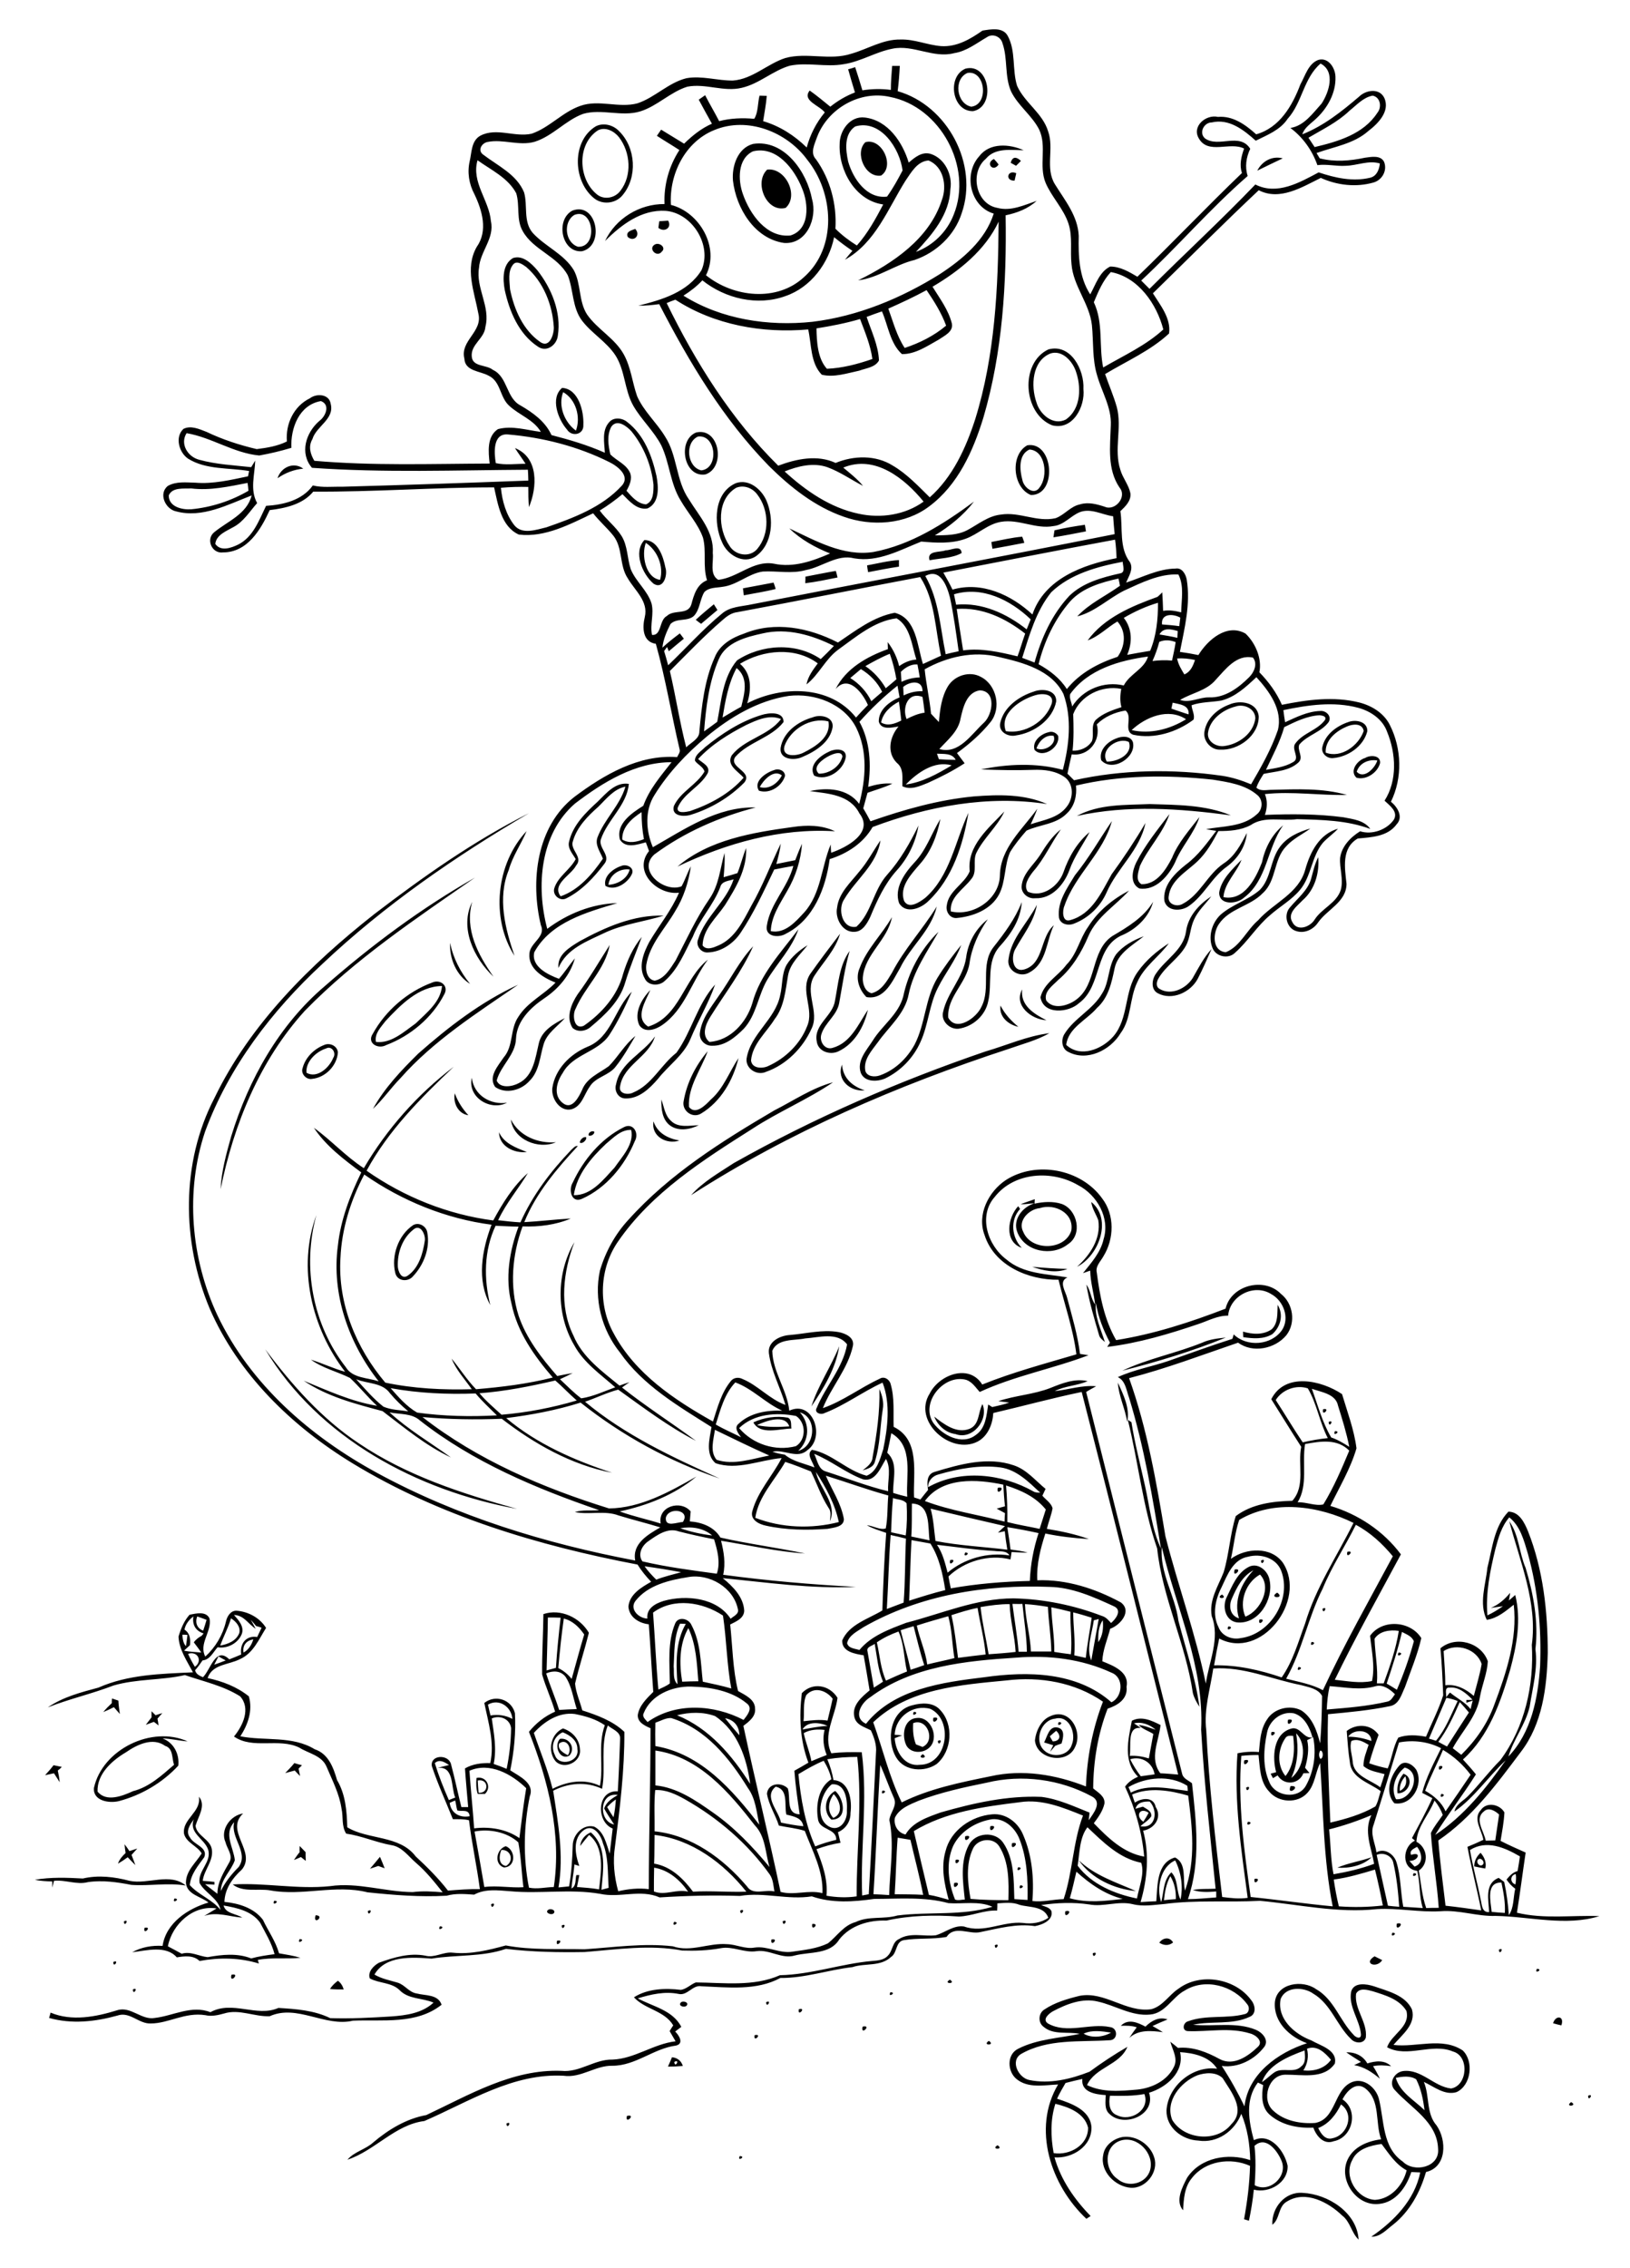 <?xml version="1.0" encoding="utf-8"?>
<!-- Generator: Adobe Illustrator 21.0.2, SVG Export Plug-In . SVG Version: 6.00 Build 0)  -->
<svg version="1.2" baseProfile="tiny" id="Layer_1" xmlns="http://www.w3.org/2000/svg" xmlns:xlink="http://www.w3.org/1999/xlink"
	 x="0px" y="0px" viewBox="0 0 767 1067" overflow="auto" xml:space="preserve">
<path d="M598.7,1046.7c-0.4-8,6-15.7,14.3-15c11.9,0.6,25.5,9.2,26.3,22c-3.4-3.2-3.9-8.4-7.7-11.3c-6.5-6.3-17.2-12-25.9-6.7
	C601.3,1038,602.4,1044,598.7,1046.7 M300.3,1022.3C300.9,1022.8,300.9,1022.8,300.3,1022.3 M348.1,1014.4
	C351.4,1014.5,346.6,1017.3,348.1,1014.4 M469.4,1009.3C472.8,1011.5,465.8,1011.4,469.4,1009.3 M527.3,1007.1
	c-8,2.6-7.8,13.8-1.4,18.1c4.9,4.3,13.6,2.2,15.3-4.3C543.3,1013.2,535.1,1004.6,527.3,1007.1 M528.4,1005.4
	c6.3-0.8,12.9,3.6,14.7,9.6c2.3,6.8-3.9,14.8-11.1,14.3c-7.3-0.6-14.4-7.7-12.9-15.3C519.7,1009.3,524.1,1006.1,528.4,1005.4
	 M238.3,999.1C241.3,997.5,238.5,1002.4,238.3,999.1 M295,995.5C299.7,994.4,293.9,1000,295,995.5 M739.3,989
	C742.8,990.9,735.9,991.5,739.3,989 M747.3,986C750.3,984.6,747.2,989.3,747.3,986 M317.3,970.1
	C317.5,973.4,320.3,968.5,317.3,970.1 M316.2,967.9c2.5,0.2,4.4,1.7,5.1,4.1c-2.3,0.2-4.6,0.3-7,0.3
	C315,970.8,315.6,969.4,316.2,967.9 M633.5,965.6c4.1-0.2,7.9,1.6,9.9,5.2c3.8-1.2,8.1-1.7,11.2,1.3c-2.8-0.4-5.7-0.6-8.5,0
	c1.2,1.9,2.3,3.9,3.2,5.9c-3.5-3-7.4-5.6-12.1-6.4c0.8-0.4,2.4-1.1,3.2-1.5C638.1,968.6,635.8,967.2,633.5,965.6 M465.3,960.2
	C468.7,962.4,461.8,962.5,465.3,960.2 M355.1,957.5C359.1,956.6,354.3,961.4,355.1,957.5 M405.9,953.5
	C410.5,952.4,404.8,958.1,405.9,953.5 M539,953.5c2.8-2.8,6.4-4.8,10.4-3.4c-2.4,1-4.8,2-7.1,3.1c1.6,0.9,3.3,1.9,4.9,2.9
	c-5.5-0.7-11.5-1.3-15.8,2.7c1.1-1.7,2.3-3.4,3.5-5c-2.4-0.8-5-0.8-7.5-0.7C530.8,949.6,535.3,951.5,539,953.5 M730.8,951.9
	c1.2-4,5.5-3.5,3.9,1C733.4,952.6,732.1,952.3,730.8,951.9 M375.9,945.3C379.8,944.2,375.1,949.3,375.9,945.3 M360.5,942
	C363.5,940.5,360.6,945.3,360.5,942 M320.3,942.2c0.9-1.1,4.1-0.2,2.8,1.4C322.1,944.7,319,943.8,320.3,942.2 M28.3,940.3
	C28.9,940.9,28.9,940.9,28.3,940.3 M419,937.3C422.3,937.4,417.4,940.2,419,937.3 M62.5,936C65.5,934.5,62.6,939.3,62.5,936
	 M155.3,935.8c0.9-1.6,2.3-2.8,3.7-3.9c1.4,1,2.3,2.5,2.7,4.1C159.6,936,157.4,936,155.3,935.8 M636.3,1016.3
	c-4.2,7.6,2.1,18.2,10.7,18.7c7.5-0.4,13.2-6.9,14.9-13.9c-5.2-2.8-8.4-7.9-11.8-12.4C644.9,1009.4,638.6,1011,636.3,1016.3
	 M590.3,1009.6c0.7,6.1,0.5,12.3,0.1,18.5c6.9,3.8,15.6-4,12.7-11.3C601.2,1012,595.7,1004.6,590.3,1009.6 M620.3,1001.2
	c1.2,2.6,3.3,5.8,6.7,4.8c7.1-1.4,10.5-11.4,4-15.9C628.7,994.8,625.4,999.2,620.3,1001.2 M496.6,989.8c-2.4,7.5-2.2,15.5-0.8,23.2
	c7.5,1.2,16.3-3.7,16.2-12C510.3,994.1,502.8,991.3,496.6,989.8 M522.3,986c-0.7,3.4-0.4,7.9,3.4,9.2c6.3,3.2,15.6-2.5,12.8-10
	C533.2,986.2,527.8,986.1,522.3,986 M656.8,977.6c2,6.9,8.7,10.5,13.5,15.2c-0.6-5-1.6-10-3.9-14.5
	C663.7,976.5,660,976.9,656.8,977.6 M563.4,976.4c-7.9,3.2-15.3,12.2-11.8,21c5.6,9.3,21,10.7,27.8,2c7-6.8-0.2-15.4-4.1-21.7
	C572.2,974.7,567.1,975.1,563.4,976.4 M593.8,979.6c2.2-1.4,4-3.4,6.2-4.8c3.8-2.2,9,0.8,12.3-2.6c2.4-1.8,1.7-5,1.6-7.5
	C606.2,967.5,596.6,971.5,593.8,979.6 M615,963.9c0.9,3.5,0.3,7.1-1.7,10.2c4.9,0.5,10-0.8,13-5C623.5,965.8,619.7,962,615,963.9
	 M509.9,956.8c3.7,2.2,9.1,1.7,12.9-0.5C518.6,955.7,513.9,954.9,509.9,956.8 M602.6,940.5c-1.8,9.3,6.5,16.5,14.5,19.5
	c4.3,2.5,12.4,4.5,11,10.9c-5.2,7.5-15.4,5.1-23.2,5.2c-8.1,0-11.5,11.8-5.8,16.9c5.2,4.9,12.9,6.3,19.8,5.8
	c10-1.9,8.6-15.9,17.5-19.3c5.5-2,11,2.7,12.4,7.8c2.6,10.2,1.5,23,11.3,29.7c5.3,5.4,17.4,2.7,16.6-6
	c-0.4-12.7-12.6-19.1-20.2-27.5c-3.4-3.3-0.5-8.5,3.7-9.1c8.6-1.1,14.5,7.3,22.6,8.2c7.8-1.3,8.7-15.3,0.9-17.4
	c-10-4.2-21.4,3.2-31-2c2.1-6.2,11-9.5,9.1-17.1c-3.3-5.5-10-7.4-15.7-9.2c-2.6-0.7-6.4-1.9-8,1.1c-0.9,7.3,5.4,13.3,4.6,20.6
	c-0.9,3.2-5.2,2.8-7,0.7c-6.7-6.4-9.4-16.4-17.7-21.3C613.4,934.7,605,934.5,602.6,940.5 M557.5,936.5c-5.9,3.1-9.1,10.7-16.3,11.3
	c-8.7,0.9-16.4-4.3-24.6-6.1c-7.3-1.8-14.8,1.2-21.2,4.6c-1.9,1.1-5.1,3.8-2.3,5.7c9,5.1,19.7-0.3,29.2,1.7c3.9,0.4,3.8,6.3-0.3,6.2
	c-13.9,0.9-29-0.8-41.6,6.5c-5.2,3.3-1.1,11.2,3.9,12.2c9.6,2,19.5-0.4,28.4-3.9c5.7-4.2,11.6-8.1,17.8-11.7
	c-3.6,8.7-15.1,9.5-19,18c7.4,3.6,15.8,2.8,23.7,2.1c6.9-0.7,14.1-4.2,17.2-10.7c2-3.9-0.7-8-1.7-11.8c1.2,0.9,2.4,1.9,3.6,2.9
	c7-0.7,13.7,2,19.7,5.3c6.5,3.4,13.3-1.4,17.9-5.8c2.8-2.6-1.1-5.7-3.7-6.3c-9.6-3-19.6-0.7-29.3-1.1c-2.9-0.2-2.2-4,0.1-4.6
	c8.6-3.2,18-1.1,26.7-3.4c2.1-0.4,2.5-3.2,1.2-4.6C580.5,934.2,567.1,930.5,557.5,936.5 M554.6,935.6c10.3-7.7,26.8-4.8,34.2,5.5
	c1.9,2.3,2.5,6.5-0.8,7.8c-8.3,3.9-17.9,1.8-26.6,3.7c9.8,1,20.2-1.5,29.6,2.4c2.9,1.2,6.2,4.7,4,7.9c-4.6,6.1-12.3,10.1-20.1,9.1
	c4,6.1,7.5,12.4,10.7,19c1.7-15.3,15.8-25.3,29.4-29.7c-8.2-3-15.8-10-15.1-19.3c0.9-9,13-10.7,19.3-6.2
	c8.5,4.8,11.2,14.8,17.7,21.5c1,1.3,3.6,2.4,3.5-0.2c-0.6-6.9-6-13-4.6-20.1c1.3-4.6,7.3-3.6,10.7-2.5c6.5,2.3,14.7,4.1,17.9,10.9
	c2,7.1-4.7,11.9-8.7,16.7c10.8,1.3,22.8-3.9,32.6,2.6c5.3,5.1,4,16.4-2.9,19.6c-5.6,1.7-10.6-2.6-15.4-4.8c2.8,6.7,1,14.8,6,20.5
	c4.8,6.9,4.9,19.6-5,21.9c-2.7,9.4-7.6,18.5-15.4,24.7c-3.1,2.3-6.1,5.9-10.3,5.7c10.6-7.3,20.3-17.1,23-30.2
	c-1.4-0.1-2.8-0.1-4.2-0.2c-2.3,7-7.2,14.2-15.1,15c-10.7,1.3-19.3-11.3-14.9-20.8c2.8-6.1,9.5-8.8,15.8-9.6
	c-2.9-7.8-0.2-18.2-7.4-23.9c-4.5-3.5-8.8,1.3-10.8,5.1c7.8,5.2,4.8,18-4.1,19.7c-4.7,1.8-8.2-2.4-9.6-6.4
	c-7.3,0.4-15.2-1.2-20.8-6.3c-3.7-3.5-3.6-9-2.8-13.7c-0.8-0.4-1.6-0.8-2.5-1.2c-6.1,8-4.3,18.2-1.9,27.1
	c7.8-3.7,14.5,5.2,15.9,12.1c0.2,8-8.7,13-15.9,11.2c-0.5,4.9-1.3,9.8-2.3,14.6c-0.6-0.2-1.8-0.5-2.3-0.7c1.5-8.3,2.6-16.7,2.8-25.1
	c-9.1-4.1-21.1-2.4-27.4,5.8c-3.5,4.2-3.8,9.9-4.1,15.1c-3.8-4.3-0.4-10.9,1.9-15.3c6.3-9.6,19.4-11.8,29.7-8.3
	c-0.2-7.5-1.3-14.9-4.2-21.8c-3.1,8.1-11.3,14-20.2,12.6c-7.6-0.3-15.2-6.1-15-14.2c0.7-11.5,12.3-21.2,23.8-19.6
	c-3.6-5.8-11.1-7.4-17.4-7.8c2.1,9.5-6.5,16.6-14.6,19.1c3.4,10.5-11.8,16.6-18.6,10c-2.6-2.2-1.8-5.9-1.8-8.9
	c-4.7-0.3-11.7-1.3-11-7.6c-2.6,0.6-5.3,1.2-7.9,1.9c-1.4,2.4-2.8,4.8-4,7.4c6.6,2.2,15.6,5.2,16.2,13.4c0.2,9.1-9.1,14.8-17.4,14.2
	c3,10.6,9.4,19.8,17,27.6c-0.5,0.3-1.5,1-2,1.3c-16.7-15.6-25.7-42.4-13.3-63.2c-6.5,0.3-14.1,1.9-19.5-2.5
	c-4.4-3.5-4.8-11.6,0.7-14.3c9-4.6,19.5-5,29-7c-5.6-1.2-12.3,0.7-17-3.3c-2.8-2-2.5-6.5,0.4-8.2c4.9-3.3,10.8-5,16.5-6.4
	c11.8-2.3,21.9,8,33.7,6.3C547.2,943.9,550.1,938.5,554.6,935.6 M447,931.4C450.3,933.6,443.3,933.4,447,931.4 M108.9,929.1
	C113.4,928,107.8,933.8,108.9,929.1 M723.2,926.3C726.5,926.4,721.7,929.2,723.2,926.3 M53.3,923.1
	C56.4,921.6,53.3,926.4,53.3,923.1 M522.3,922.2C522.9,922.8,522.9,922.8,522.3,922.2 M650.4,922.2c-2.6,4.1-9.2,1.6-3.6-1.8
	C648,921,649.2,921.6,650.4,922.2 M514.2,919C517.3,917.5,514.3,922.4,514.2,919 M705.3,917.3C708.2,915.7,705.5,920.6,705.3,917.3
	 M468.1,915.2C471.1,913.7,468.2,918.5,468.1,915.2 M429.2,915.2C429.8,915.8,429.8,915.8,429.2,915.2 M262.1,913.1
	C266.1,912.1,261.1,917.1,262.1,913.1 M545.5,914c1.7-2.4,4.9-2.9,6.5-0.1C550,915.5,547.7,915.4,545.5,914 M363,912.5
	C367,911.7,362.3,916.5,363,912.5 M141,912.3C144.3,912.4,139.4,915.2,141,912.3 M180.3,911.2C180.9,911.8,180.9,911.8,180.3,911.2
	 M341.2,910.3C341.8,910.9,341.8,910.9,341.2,910.3 M655.2,909.3C658.5,909.4,653.7,912.2,655.2,909.3 M198.2,907.3
	C198.8,907.9,198.8,907.9,198.2,907.3 M68,907C72,906.1,67.1,911,68,907 M264.3,905.9C267.3,904.4,264.4,909.2,264.3,905.9
	 M207,906.3C210.3,906.4,205.4,909.2,207,906.3 M657.3,905C662,904,656.2,909.7,657.3,905 M382.2,905.2
	C386.1,904.7,381.5,909.2,382.2,905.2 M368.3,903.9C371.4,902.5,368.4,907.3,368.3,903.9 M317.2,904.2
	C320.5,904.3,315.7,907.2,317.2,904.2 M58.3,904C61.2,902.4,58.4,907.3,58.3,904 M623.3,903.3C623.9,903.9,623.9,903.9,623.3,903.3
	 M148.5,901.1C153.3,901.2,147,906.3,148.5,901.1 M359.2,900.2C359.8,900.8,359.8,900.8,359.2,900.2 M501.3,899.2
	C505.9,898.1,500.3,903.8,501.3,899.2 M409.2,899.3C409.8,899.8,409.8,899.8,409.2,899.3 M397.3,899.2
	C397.9,899.8,397.9,899.8,397.3,899.2 M348.3,898.9C351.3,897.4,348.4,902.2,348.3,898.9 M173.1,899.1
	C176.1,897.5,173.2,902.4,173.1,899.1 M258.2,898.4c1-0.5,3.3,0.2,2.5,1.6C259.6,901.5,255.8,899.7,258.2,898.4 M448.3,897.2
	C448.9,897.8,448.9,897.8,448.3,897.2 M231.1,895.9C234.1,894.4,231.2,899.3,231.1,895.9 M386.2,895.2
	C386.8,895.8,386.8,895.8,386.2,895.2 M129,894.3C132.4,894.2,127.6,897.3,129,894.3 M82.1,893.2C85.4,893.3,80.6,896.1,82.1,893.2
	 M480.1,887C483.5,887.2,478.5,890,480.1,887 M449,885.9C453.5,884.9,447.9,890.6,449,885.9 M590.3,884
	C594.2,883.1,589.7,888,590.3,884 M16.4,884.4c7.5-1.3,15.1-1,22.6-0.6c7.3-1.7,14.8-0.8,22,1.1c8.6,1.8,19.1-4,26.4,2.2
	c-8.5-1.4-17.1,0.3-25.6-0.3c-6.7-1.3-13.6-2.3-20.4-1.3c-5.3,1.4-10.6-1.2-16-0.6c-0.3,1.1-0.5,2.1-0.8,3.2c0-0.7,0-2.2,0-2.9
	C22,885.1,19.1,885,16.4,884.4 M665.2,881.3C668.5,881.4,663.7,884.2,665.2,881.3 M479.1,878.5C482.4,878.6,477.5,881.5,479.1,878.5
	 M507.6,875.2c7.5,7.2,17.6,10.4,26.9,14.5C524.4,888.8,513.5,883.8,507.6,875.2 M449.7,875C453.6,874.2,448.8,879,449.7,875
	 M629.3,878.7c5.1-2.2,10.8-3,16.1-4.9C641.3,877.8,634.8,879.1,629.3,878.7 M174.1,879.2c1.6-1.9,3.2-3.7,4.7-5.6
	c0.8,1.8,1.5,3.6,2.2,5.4c-1-0.4-2-0.7-3-1.1C176.8,878.3,175.4,878.8,174.1,879.2 M695.5,874.9c-1.2,1.3,0.8,3.7,2.2,2.4
	C699,876.1,696.8,873.6,695.5,874.9 M693.7,878.1c0-2.5,1.1-4.7,3-6.4c1.8,2.1,2.9,4.6,2.2,7.4C697.1,878.8,695.4,878.5,693.7,878.1
	 M235.9,870.4c-1.1,2.6-1.5,6.9,2.2,7.5C242,875.7,240.5,870,235.9,870.4 M237.1,878.6c-4.8-1.6-3.5-8.7,0.9-10
	C242.8,870.5,242.8,878.5,237.1,878.6 M141,868.5c0.9,1,1.9,1.9,2.8,2.9c0,1.4,0,2.7,0.1,4.1c-0.8-0.6-1.6-1.2-2.3-1.8
	c-0.8,0.4-2.5,1.1-3.3,1.4c0.9-1.3,1.7-2.5,2.7-3.7C140.9,870.7,141,869.2,141,868.5 M59.1,871.8c-0.2-1.4-0.4-2.8-0.5-4.1
	c0.8,1,1.6,2.1,2.3,3.2c1.2-0.4,2.5-0.8,3.7-1.2c-0.9,1-1.8,2-2.7,3c0.6,1.6,1.2,3.2,1.8,4.8c-1.2-1.2-2.4-2.4-3.6-3.7
	c-1.5,1.1-3,2.1-4.6,3C56.2,874.8,57.6,873.2,59.1,871.8 M476.2,867.2C480.8,866.1,475.2,871.8,476.2,867.2 M454.2,863.9
	C458.9,862.8,453.2,868.4,454.2,863.9 M665.3,859.3C665.8,859.8,665.8,859.8,665.3,859.3 M466,859.2
	C470.5,858.2,465,863.8,466,859.2 M587.2,857.1C590.6,857.2,585.8,860.1,587.2,857.1 M671.3,847.2
	C671.9,847.8,671.9,847.8,671.3,847.2 M79,915.7c2.2,1.2,4.4,2.3,6.5,3.5c4.2-1.3,8.1,1.2,12.2,1.6c6.8-1.2,13.9-2,20.5,0.6
	c3.6-1,7.3-1.5,11-2c-1.4-5.3-4.3-10-6.8-14.8c-3.9-5.5-10.9-7-17.2-8.1c1,3.9,5.9,3.8,8.8,5.7c-6-0.4-11.9-2.9-17.9-0.8
	c1.9-1.2,3.9-2.3,5.8-3.5C91,896.1,81,905.3,79,915.7 M110.5,875.2c-1.7,5-6.5,8.8-6.6,14.5c2.1-4.3,5.1-8,8.4-11.3
	c4.9-6.9-4-13.7-2.1-21.1C105.1,862.8,109.9,869.2,110.5,875.2 M89.4,864.5c1.8,3.5,8.6,4.6,6.7,9.3c-2.9,4-6.3,7.9-6.8,13.1
	c4.2,4.7,10.5,6.7,14.5,11.7c-1.3-5.7-7.3-7.9-9.9-12.7c-0.9-5.8,5.9-9.9,4-15.8c-1.8-5.1-9.2-7.7-6.7-14.2
	C89.5,858.4,87.1,861.6,89.4,864.5 M93.6,845.3c3.5,4.2-0.4,9.4-1.6,13.7c0.6,4.8,7,6.3,7.7,11.2c0.8,5.4-3.7,9.5-4.3,14.7
	c1.8,0.1,3.6,0.3,5.5,0.5c0,0.3,0,1,0,1.3c-1.1-0.1-3.3-0.2-4.4-0.2c1.9,1.5,3.9,3,5.8,4.5c0-5.6,3.1-10.3,5.7-15
	c1.7-3.2-1.2-6.3-1.9-9.3c-2.6-5.8,2.3-12.6,8.3-13.5c-8.8,8.2,6.4,17.9-0.6,26.4c-4.4,4-8,9-8.2,15.2c6.8,0.7,13.8,2.8,18.1,8.4
	c2.5,5.3,6,10.1,7.6,15.8c3.4,0.6,6.8,1.1,10.1,2.1c-6.7,0.7-13.4-0.3-20.1,1c0.1,0.4,0.4,1.3,0.5,1.7c-9.1-2.8-18.6-2.9-27.9-1.2
	c-2.9-2.8-7.1-2.3-10.7-1.7c-5.1-5.8-14.2-3.2-21-2.4c4.3-2.4,9.3-3.3,14.3-3c1.6-10.8,12-17.6,21.6-20.4
	c-3.6-2.9-10.1-3.7-10.6-9.2c-0.1-5.7,4.7-9.5,7.4-13.9c-2.1-3.6-7.1-4.9-8.3-9.2C85.6,855.8,94.8,852.6,93.6,845.3 M678.2,844
	C681.5,844.2,676.7,847,678.2,844 M392.3,844.1c-2.4,3.3-3.3,7.9-0.2,11.2C397.1,853.3,395.3,847.1,392.3,844.1 M391.2,856.1
	c-4.1-3.7-3.1-10.9,1.8-13.5C397.2,846.2,399,856.2,391.2,856.1 M415.3,842.4C418.6,842.5,413.7,845.4,415.3,842.4 M586.4,841
	C589.4,839.5,586.5,844.4,586.4,841 M607.3,840.3C613,840,605.1,845.6,607.3,840.3 M224.8,837.7c0.1,1.9,0.2,3.8,0.4,5.8
	C230.4,843.8,229.9,836.6,224.8,837.7 M224.2,836.5c4.6-1.1,7.4,4.3,4,7.5c-0.9,0-2.6,0-3.4,0C224,841.6,224,839,224.2,836.5
	 M658.7,842.6c2.7-1.4,3.6-4,2.6-6.9C659.5,837.6,658.5,840,658.7,842.6 M660.4,834.5c5.5,2,2.4,9.5-2.8,9.2
	C657.2,840.3,658.2,837.1,660.4,834.5 M677.2,831C681.1,830,676.2,835,677.2,831 M25.2,830.5c1.3,0.3,2.6,0.5,3.9,0.8
	c-0.6,0.6-1.2,1.2-1.9,1.7c0.4,1.8,0.7,3.6,0.9,5.5c-0.9-1.4-1.8-2.8-2.7-4.2c-1.4,0.3-2.8,0.6-4.2,0.9
	C22.6,833.7,24,832.1,25.2,830.5 M656.9,846.5c7.6,0.7,12.4-12.7,4.1-14.9C656.7,834.8,654.2,841.5,656.9,846.5 M658.6,830.5
	c2.5-2.6,6.2-0.3,7.8,2.1c3.7,6.9-2,17.2-10.3,15.8C651.4,843.1,654.3,835.2,658.6,830.5 M138.5,829.5c1.2,0.4,2.4,0.7,3.6,1
	c-0.4,0.4-1.2,1.2-1.6,1.6c0.2,0.9,0.5,2.6,0.7,3.5c-0.9-0.9-1.7-1.7-2.5-2.6c-1.5,0.4-3,0.8-4.5,1.2
	C135.6,832.7,137.2,831.2,138.5,829.5 M585.5,828.2C590.1,826.9,584.4,832.9,585.5,828.2 M434.2,825.3
	C437.6,827.5,430.8,827.6,434.2,825.3 M500.3,821.2C500.8,821.7,500.8,821.7,500.3,821.2 M441.3,819.1
	C444.2,817.5,441.6,822.4,441.3,819.1 M263.1,820.3c-0.9,2.8,2,4.4,4.1,5.5C269.5,822.8,266.7,817.5,263.1,820.3 M263.5,818.1
	c4.5-0.7,7.5,4.5,4.4,7.9C263.3,828.4,260.5,821.2,263.5,818.1 M59.3,824.4c-6.6,3.9-13.7,10.2-13.4,18.5c4.1,5.1,11.7,2.1,16.7-0.2
	c7.6-1.9,13.5-7.4,19.3-12.4c-1.1-3.1-0.3-7.7-4.2-8.9C71.9,817.2,64.5,820.8,59.3,824.4 M44.2,841.2c4-18.2,27.3-29.5,44.1-21.9
	c-3.9-0.3-7.8-1.3-11.8-1.4c5.3,2,8,7.4,7.4,12.8c-7.5,8.1-17.4,13.9-28,16.7C51.3,848.5,43.7,847.3,44.2,841.2 M502.2,816.2
	C502.8,816.8,502.8,816.8,502.2,816.2 M598.3,814.9C602.3,814.2,597.2,818.8,598.3,814.9 M261.1,825.7c1.8,5.7,11.7,3.3,10.6-2.7
	c0.1-4.2-3.5-6.6-6.9-8C260.6,816.9,259,821.6,261.1,825.7 M261.4,828.6c-3.9-4.8-2.3-12.8,3.5-15.4c4.4,1.4,7.8,5.1,8,9.8
	C273.7,828.9,265.5,832.9,261.4,828.6 M494,816.9c0.3,0.6,1,1.8,1.4,2.4c3.5-0.1,4-2.8,1.6-5C496,815.1,495,816,494,816.9
	 M491.3,819.8c1.5-2.7,2.3-8,6.5-7c3.5,0.9,2.5,4.9,1.7,7.5c-1,0.3-2,0.7-3,1.1c-0.8,1-1.6,1.9-2.4,2.8c0.5-1,1-2.1,1.5-3.1
	C494.2,820.7,492.8,820.2,491.3,819.8 M498.2,810.2C501.5,810.3,496.7,813.2,498.2,810.2 M606.1,809.1
	C610.6,808.1,605,813.9,606.1,809.1 M439.2,808.2C443.8,807.2,438.2,812.8,439.2,808.2 M429.7,810.7c-0.2,3.4,0,6.8,1.3,10
	c1,0.4,2.1,0.8,3.1,1.2C440.4,819.1,436.4,808.1,429.7,810.7 M431.3,808.3c6.9-0.9,10.9,9.6,5.9,14c-2.9,2.7-8.4,2.7-10.6-0.9
	C424.2,816.9,425.1,808.8,431.3,808.3 M496.5,808.6c-6.7,0.6-10.1,10.5-5.1,15c3.9,3.7,11.5,2.5,13-2.9
	C506.5,815.5,503.1,806.8,496.5,808.6 M494.3,807.4c8.9-4.1,15.3,7.1,11.6,14.5c-3.6,8.4-18,6-18.9-3
	C487.4,814.5,489.9,809.1,494.3,807.4 M430,805.4C433.3,805.5,428.4,808.4,430,805.4 M71.3,805.1c0.6,0.6,1.3,1.3,1.9,1.9
	c1.1-0.4,2.1-0.7,3.2-1c-0.8,0.9-1.6,1.7-2.3,2.6c0.2,1,0.4,2.1,0.5,3.2c-0.7-0.6-1.5-1.2-2.2-1.7c-1.3,0.5-2.5,0.9-3.8,1.4
	c0.9-1.2,1.8-2.3,2.7-3.5C71.3,807.1,71.3,805.8,71.3,805.1 M421,816.2c1.2,0,2.4,0.1,3.5,0.3c-1.2,0.4-2.3,0.8-3.5,1.3
	c0.4,6.3,4.7,13.5,11.9,12.5c13-0.1,15.9-21.1,4.9-26.3C429.7,801.7,421.3,807.7,421,816.2 M429.3,802.3c4.3-1.2,9.9-1.5,13.1,2.2
	c6.5,6.9,5.6,19.3-1.6,25.4c-5.7,4-15.1,3.5-19-2.9C416.8,818.9,418.8,804.8,429.3,802.3 M52.7,799.1c1,0.3,2,0.7,3,1
	c0.1,2.1,0.4,4.2,0.7,6.3c-0.9-1.1-1.9-2.1-2.8-3.2c-1.6,0.8-3.3,1.6-5,2.3c1.2-1.5,2.6-2.9,4-4.2C52.6,800.8,52.6,799.7,52.7,799.1
	 M656.3,785.3C656.9,785.8,656.9,785.8,656.3,785.3 M611,784.3C614.3,784.4,609.4,787.3,611,784.3 M658.1,777.5
	C661.5,777.6,656.6,780.5,658.1,777.5 M617.2,772.5C620.5,772.7,615.6,775.5,617.2,772.5 M661.2,771.2
	C661.8,771.8,661.8,771.8,661.2,771.2 M578,765.2C581.4,765.3,576.5,768.3,578,765.2 M592.6,762C596.6,761.1,591.7,766,592.6,762
	 M622.3,756.9C625.2,755.3,622.5,760.2,622.3,756.9 M575,750.2C578.2,752.5,571.4,752.3,575,750.2 M601,749.3
	C605.1,752.3,596.4,752,601,749.3 M581,738.4C585.4,737.6,579.5,743.2,581,738.4 M586,760.6c7.2-2.7,12.6-13.9,6.9-19.8
	C586.2,744.5,582.9,753.6,586,760.6 M579.8,751.8c-1.8,3.7-1.1,8.3,3.2,9.6c-2.6-8.3,1.1-16.6,6.8-22.6
	C584.7,741.4,582,746.8,579.8,751.8 M587.4,737.3c4.4-2.5,9.3,1.7,10,6.1c2,9.1-5.2,21-15.4,19.9c-5.5-0.8-7-7.6-4.7-12
	C579.8,746.2,582.1,740.1,587.4,737.3 M593.4,734.2C596.4,732.7,593.4,737.5,593.4,734.2 M447.1,734C451,733,446.1,738,447.1,734
	 M634,730.1C638,729.1,633,734.1,634,730.1 M454.2,730.4C457.5,730.6,452.6,733.4,454.2,730.4 M469.5,700
	C474.1,699,468.5,704.6,469.5,700 M628.2,673.3C631.5,673.4,626.6,676.3,628.2,673.3 M625.2,669C628.1,667.5,625.3,672.4,625.2,669
	 M356.2,670.5c5,1.1,10.1,0.9,15.2,0.6C369.4,665.2,360.4,668.5,356.2,670.5 M354.5,669.2c5-2.3,10.8-3.2,16.3-2.2
	c1.9,1,1.3,3.3,1.6,5.1C366.7,672.2,357.7,675.3,354.5,669.2 M622.6,663C626.5,662.2,621.7,667,622.6,663 M456.3,672.2
	c4.7-2,3.9-7.8,6-11.6c3.1,7.5-4.8,17.1-12.7,14.1c-4.6-0.6-8.3-4-10-8.2C444.1,670,450.1,674.7,456.3,672.2 M413.8,653.5
	c1.3,3,2.2,6.3,1.6,9.5c-1.3,8.2-1.2,16.6-3.7,24.6c-0.6,2.7-3.5,3.5-5.8,4.2c2.1-1.7,4.5-3.3,4.7-6.2
	C412.5,675.1,414.1,664.3,413.8,653.5 M526,650.5c2.6,5.6,5.8,12.1,4.4,18.4C529.4,662.6,526.4,656.8,526,650.5 M124.8,634.8
	c12.5,16.7,26.6,32.7,44.1,44.3c22.5,15.2,48.5,23.6,74.4,30.8C196.4,701.3,149.9,676.7,124.8,634.8 M381.8,661.7
	c3.2-10,9.2-18.6,13.1-28.3C393.3,643.8,387.6,653.1,381.8,661.7 M565.7,631.7c3.5-1.6,7.3-2,11.1-2.4
	c-15.7,6.4-32.2,11.4-48.7,15.6C540.1,639.2,553.4,636.7,565.7,631.7 M601.2,613.9c2.9,4.7,1.4,10.3-2.5,13.8
	c-4.2,2.5-9.1,2.1-13.7,1.4c0-0.7-0.1-1.9-0.1-2.6c4.4,1.3,9.5,1.7,13.5-1.1C601.5,622.5,601,617.8,601.2,613.9 M485.7,596
	c5.5,0.5,11,0.9,16.6,1C496.9,599.2,490.9,597.8,485.7,596 M194.5,578.5c-5.2,4.1-7.6,11-7.3,17.5c0.2,2.1,1.5,5.8,4.3,4.4
	c5.5-3.5,7.5-10.6,8.4-16.7C200.3,580.8,197.8,575.6,194.5,578.5 M194.4,576.4c2.8-1.6,6.4,0.6,6.7,3.7c1.3,7.2-1.7,15-6.7,20.3
	c-2.3,2.9-7.5,2.5-8.4-1.5C184,590.9,187.4,581.1,194.4,576.4 M479.1,567.5c0.3,0.4,0.6,0.8,0.9,1.3c-4.8,5.2-4,13.4,0.8,18.3
	C472.4,584.2,474.1,572.9,479.1,567.5 M513.5,565.5c10.1,8.2,3.5,25.4-6.7,30.5c6.1-5.5,11.4-13.3,10-21.9
	C515.8,571.3,513.9,568.7,513.5,565.5 M489.3,568.4c-5.1,0.5-10.6,5.9-7.8,11.2c3.8,9.1,19.6,8.8,22.6-0.6
	C505.5,570.7,496.3,566.1,489.3,568.4 M480.3,566.5c2.2-0.8,4.4-1.5,6.6-2.3c0,0.5-0.1,1.6-0.1,2.1c4.2-0.9,8.6-1.2,12.7,0.1
	c7.5,2.6,10.1,14.5,3,19c-7.4,5.9-20.3,3.6-23.8-5.7c-2.3-5.9,2.4-11.8,7.9-13.5C484.5,566.1,482.4,566.8,480.3,566.5 M272.8,537.5
	c0.2-1.3,1.6-2.8,3-2.5C276.3,536.3,273.9,538.5,272.8,537.5 M234.8,532.7c2.4,5.3,8,7.3,13.1,9.3
	C242,542.7,234.9,539.4,234.8,532.7 M277,534.2c-0.4-1.3,1.5-2.4,2.6-1.8C280,533.5,278,534.8,277,534.2 M285.1,538.2
	c-6.9,6.5-13.7,14.4-15.1,24.1c8.3,0.2,14.1-7.5,19.2-13c3.5-5.1,9.3-11,7.8-17.7C292.2,531.4,288.6,535.3,285.1,538.2 M293.4,530.4
	c4.5-2.5,7.5,2.7,5.3,6.5c-4.7,11.4-13.4,22-24.8,27.1c-5,2.3-6.5-4.2-4.4-7.6C274.5,545.7,282.7,535.8,293.4,530.4 M307.5,527.6
	c1.9,5.6,6.8,8,12.2,9C313.7,538.6,306.3,534.7,307.5,527.6 M240.4,526.7c3.9,7.8,12.8,11.4,21.2,10.7
	C253.4,541,241.5,536.2,240.4,526.7 M311.2,517.3c1.3,3.4,1.6,7.4,4.5,10c3.4,3.5,8.8,2.2,13.1,2.1c-4.1,2-9.4,3-13.4,0.2
	C311.6,526.9,311.1,521.7,311.2,517.3 M214,514.4c1.4,3.8,3.6,7.3,6.4,10.3C215.5,524,213.1,518.8,214,514.4 M222,507.1
	c1,8.2,8.8,12.9,16.6,11.7C230.8,522.9,219.9,516.3,222,507.1 M396.2,500.9c0.5,6.4,4.9,10.2,10.7,12.1
	C400.1,513.7,393.5,508.1,396.2,500.9 M321.7,518c1.5-8.6,5.6-16.7,11.3-23.4c-3.1,8.6-9.4,16.7-8.8,26.2c3.1,4,7.8-0.9,10.2-3.4
	c6.1-5.3,8.7-13,13.1-19.6c-2.5,10.4-8.3,20.5-17.6,26.1C325.8,526.4,320.7,522.5,321.7,518 M153.4,493.3c-4.7,1.5-9.6,6.2-9.2,11.4
	c5,2.9,10.8-2.4,12.6-7C158.4,495.4,156.1,491.8,153.4,493.3 M152.4,491.7c2.7-1.3,6.3,0.3,6.6,3.4c-0.4,6.3-5.9,11.9-12.2,12.5
	c-2.7,0.5-5.4-2.5-4.4-5.1C143.7,497.5,147.8,493.5,152.4,491.7 M463.7,494.7c10-2.9,19.6-7.3,30.1-8.6c-6,3.4-12.7,5.1-19.2,7.4
	c-52.2,17.1-103.1,39-149.4,68.8c5.6-6.3,13.1-10.5,20.1-15.1C382.9,526,422.8,508.7,463.7,494.7 M470.8,473.1c2,4,5,7.2,8.4,10
	C474.5,482.1,470,478.4,470.8,473.1 M276.4,492.5c11.3-4.4,12.9-18.1,20.9-25.9c-3.1,6.9-6.4,13.9-10.5,20.2
	c-5.4,8.3-17.2,9.1-22,18c-2.9,4.2-4.7,10.7,0.2,14.3c4.3,3.2,7.4-3.1,8.9-6.3c2.2-5.7,8.1-7.9,12.6-11.2
	c4.4-4.5,7.5-10.2,12.5-14.2c-2.9,4.9-5.7,9.9-9.2,14.3c-3.2,4.4-9.6,4.9-12.4,9.7c-2.6,3.6-3.6,9.1-8.5,10.5c-5.4,1.3-9.6-5.1-9-10
	C261.2,503,268.3,495.9,276.4,492.5 M492.4,480c-7-0.3-15.6-7-11.4-14.5C480,473,486.6,477.1,492.4,480 M318.3,495.3
	c7.2-10,9.8-22.8,18.2-32.1c-3.1,8.9-8,16.9-11.6,25.6c-3.2,7.7-10.3,12.4-15.3,18.8c-3.9,4.5-8.9,9.4-15.3,9.2
	c-3.4,0-5.4-3.6-4.4-6.7c2-10.3,12.8-14.5,18.3-22.5c-2.9,9.7-14.7,13.3-16.4,23.4c-0.9,3.7,3.8,4.3,6.2,3
	C306.7,510.4,311,501,318.3,495.3 M196.8,495.7c14.3-12.6,29.6-24.4,47-32.4c-19.4,13.4-39.7,26.2-55.4,44
	c-4.5,4.6-8.2,10-12.9,14.4C180.9,511.9,188.8,503.6,196.8,495.7 M181.4,480.4c-2.1,2.8-5.3,5.9-4.5,9.8c7.1,0.9,13.2-4.8,18.7-8.7
	c5.1-5,11.7-10,12.4-17.6C197,464,188.4,472.9,181.4,480.4 M203.3,462.3c3.8-1.8,8.1,1.5,5.7,5.6c-5.6,10.9-15.9,19.5-27.3,23.8
	c-3.8,2.1-9.2-0.9-6.3-5.3C181.4,475.5,191.7,466.6,203.3,462.3 M305,483c14.9-4.6,16.8-22.6,28.1-31.5
	c-7.6,10.1-10.9,23.6-21.7,30.9c-3.1,2.1-8.1,3.7-10.6-0.1c-2.6-5.8,1.1-12.3,5.2-16.5C303.8,471,298.5,478.9,305,483 M392.9,470.8
	c1.6-8,2-16.6,6.9-23.4c-2.3,8-3.4,16.2-4.9,24.4c-1,5.9-6.7,9.3-8.4,14.8c-1.1,3.3,1.6,7.6,5.3,6.4c8.6-2.4,12.1-11.2,16.6-17.9
	c-1.8,7.9-6.2,15.9-13.8,19.5c-4,2-9.8,0.1-10.3-4.8C382.9,482,391.9,478,392.9,470.8 M221.2,462.9c-6.4-3.9-9.8-11.9-9.4-19.3
	C213.2,450.7,216.6,457.3,221.2,462.9 M525.1,449.1c3.3-4.1,8.2-6.8,13.1-8.6c-5.2,4.2-12.2,7.9-13.7,15c-1.4,6.7-2.9,13.9-8.3,18.7
	c-4.8,5.7-13.5,9.3-14.5,17.4c6.7,6.2,16.8,2.1,22.1-3.9c7.5-8.6,5-21.4,11.6-30.5c3.8-5.4,9-9.8,14.6-13.4
	c-4.6,6.3-11.6,10.9-14.8,18.2c-3.8,7.7-2.7,17.1-7.9,24.1c-4.8,8-15.8,13.5-24.6,8.8c-3.1-1.4-3.5-5.6-1.9-8.3
	c4.6-7.6,13.4-11.5,17.8-19.2C522.1,462,521.3,454.7,525.1,449.1 M293.2,458.2c1.9-6.2,4.6-12.3,8.8-17.4
	c-2.6,7.1-5.6,14.1-7.8,21.4c-2.5,8.8-9.4,15.2-16.2,20.9c-2.3,2.1-6.2,2.7-8.6,0.5c-3.2-5-0.6-11.3,2.4-15.8
	c5.5-7.4,10.1-15.4,15.1-23.2c-2.2,11.6-11.6,19.6-16.1,30.1c-1.6,2.9-0.7,10,3.9,7.9C283.1,476.8,290.6,468.4,293.2,458.2
	 M381.2,458.3c4.5-6.4,9.3-12.7,14.1-19c-2.2,7.6-7.9,13.3-12.1,19.8c-4.9,7.7,2.6,16.8-1.3,24.8c-4.1,9.2-12,17.1-21.5,20.4
	c-4.2,1.9-9.6-1.5-9.1-6.2c1.8-11.6,13.5-18.4,15.8-29.8c1.2-4.7,0.6-9.9,3-14.3c2.4-3.9,6-6.9,9.9-9.3c-3.5,4.5-8.2,8.5-9.2,14.3
	c-1.2,7-1.8,14.7-6.3,20.5c-3.9,6.3-10.4,11.6-11.1,19.4c0.4,3.9,5.4,4,8.2,2.6c8-3.6,15-10.4,18.2-18.7
	C383.3,474.8,376.2,466,381.2,458.3 M425,468.9c2.4-11.5,8.2-22.3,16.6-30.5c-5.3,9.4-11.8,18.5-14,29.3
	c-1.7,9.2-9.3,15.3-14.4,22.5c-2.9,4-7.1,8.3-6,13.7c0.9,2.7,4.4,2.9,6.7,2.1c7.2-2.5,12.9-8,16.5-14.6c5.1-9.9,4.9-21.7,10.7-31.3
	c3.3-5.4,7.2-10.5,11.2-15.5c-2.6,7.2-7.5,13.2-10.9,20c-4.2,8.1-4.5,17.5-8.3,25.7c-3.3,7.4-9.3,13.6-16.6,17.1
	c-3.7,1.6-9.5,1.8-11.4-2.5c-2.1-5.7,2.6-10.7,5.5-15.2C415,482.5,422.7,477.4,425,468.9 M354,472c3.6-13.5,13.5-23.9,21.7-34.8
	c-3.1,9-9.9,15.8-14.7,23.8c-4.3,7.4-5.1,16.6-11,23c-4,4-8.9,8.2-15,8c-3.1,0.1-5.9-2.5-5.7-5.7c0.7-6.9,5.3-12.4,9-17.9
	c5.5-7.7,9.6-16.3,16.1-23.2c-5.3,11.9-13.3,22.2-20.1,33.1c-2.2,3.5-4.4,8.7-0.5,11.9C343.7,489.6,351.3,481,354,472 M272.8,442.8
	c12.1-6.6,25.5-12.5,39.5-12c-9.1,2.8-18.7,3.9-27.4,7.9c-8.3,4-18.3,7.5-22.1,16.7C262,449.2,268.2,445.6,272.8,442.8 M419.7,457.7
	c5.8-11.2,14.5-20.5,21.1-31.2c-2.7,11.4-12.4,18.8-17.3,29c-3.5,5.9-7.2,15.1-15.8,13.6c-3.5-3.5-5.3-8.9-3.2-13.6
	c3.3-9,10.5-15.8,15.2-24c-2,10.8-12.8,17.4-13.7,28.4c-0.2,2.9,1,6.6,4.1,7.4C414.8,466.2,417.4,461.5,419.7,457.7 M474.6,451
	c1.3-9.7,9-16.8,13.3-25.3c-1.3,7.9-6.5,14.1-10.2,20.9c-2,3.5-1.4,11.1,4.3,9.5c9.3-2.8,7.3-15.1,13.9-20.8
	c-3.6,7.4-3.3,17.6-11.3,22.1C480,460.4,473.4,456.5,474.6,451 M467.5,445.6c5.2-6.6,10.2-13.3,13.3-21.2c-0.5,8.2-5.1,15.1-10.5,21
	c-6.3,7.2-3.3,17.2-5.3,25.7c-1.3,6.7-7.3,12-14,12.9c-4.2,0.4-8.4-3.7-7.2-8c2-9.1,9.4-16,10.8-25.4c0.9-7.1,4.5-13.7,10.2-18.1
	c-4.3,6.2-7.5,13.1-8.6,20.7c-1.4,9.4-10.7,15.9-10,25.6c3.8,6.9,13.3,0.1,15.6-5.1C466.4,464.9,461.1,453.9,467.5,445.6
	 M232.2,459.5c-9.2-8.6-16.1-23.1-10-35.2C218.5,437.2,225,449.3,232.2,459.5 M558.1,438.2c1-7.2,6.1-12.7,11.9-16.5
	c-2.8,3.7-6.3,6.8-8.2,11.1c-1.8,3.9-1.7,8.4-3.8,12.2c-3.3,5.9-9.4,9.4-12.8,15.2c-1,1.6-1.5,4,0.5,5.1c5.4,3.2,12.4-0.2,15.5-5.1
	c2.7-4.7,5.2-9.7,8.9-13.7c-2.1,4.7-4.1,9.4-6.5,14c-3.4,6.4-12.1,10.4-18.8,6.8c-3.4-1.8-2.8-6.6-0.8-9.3
	C548.5,451.3,556.9,446.9,558.1,438.2 M512,436.1c4.6-7.4,11.6-13.1,19.3-17.1c-6.4,7.1-15.2,12.3-19.1,21.3
	c-3.3,7.8-7.7,15.2-14.2,20.7c-2.5,2.6-7,5.5-5.7,9.7c3.3,4.5,10.2,2.5,14-0.3c10.1-7.3,6.7-23,17.1-30c7.3-4.3,14.7-8.7,19.2-16.1
	c-1.9,7-7.5,12.4-13.9,15.4c-14,5.4-9.8,24-20.9,32.2c-4.9,4.6-16.8,5.7-18.2-2.7c1.6-6.7,8.3-10,12.2-15.3
	C506.8,448.9,508,441.7,512,436.1 M152.9,463.9c21.8-19.1,45.3-36.6,70.6-51c-27.8,19.3-56.3,38.3-80,62.6
	c-21.2,23.3-33.5,53.4-39.7,84c0.4-8.5,2.7-16.7,5-24.9C117,507.9,131.3,482.2,152.9,463.9 M286.3,416.3c4.3-0.3,8.8-2.7,10-7.2
	C291.8,408.4,286.8,411.5,286.3,416.3 M292.4,407.4c2.4-1.1,6.4,0.9,4.9,3.9c-2,4.2-7.9,8.1-12.4,5.5
	C283.7,412.3,288.6,408.6,292.4,407.4 M242.1,449.7c-11.3-17.6-8.7-43.4,5.7-58.7c-2.6,6.2-6.6,11.8-8.4,18.3
	C234,422.5,237.7,436.9,242.1,449.7 M489.4,402.3c2.7-4.4,5.7-8.9,9.8-12.1c-4.6,6.5-7.8,13.9-13.1,19.9c-1.9,2.5-4.7,6.3-2.5,9.4
	c6.9,3.1,14.5-2.6,16.8-9.1c2.5-7.2,6.4-14,12.3-18.9c-3.1,6-7.2,11.4-9.5,17.9c-2.5,6.8-8.3,13.6-16.1,13.2
	c-3.2,0.4-6.4-2.1-6.4-5.4C481.1,411,486.3,407.1,489.4,402.3 M602.3,398.4c3.4-4.6,8.9-7.1,14.3-8.6c-3.8,2.8-8.2,4.8-11.4,8.4
	c-6,6.1-4.5,16.2-11,22c-5.9,6.2-15.7,7.2-20.6,14.5c-2.9,4.1-3.4,12.7,3.2,13.3c6.8-2.7,9.8-10.4,15.2-15
	c7.2-8.2,19.1-12.5,22.2-23.9c2.3-8.2,6.6-16.7,15.4-19.2c-2.2,2.4-4.9,4.2-7.1,6.6c-5.4,6.5-5.4,15.8-10.8,22.2
	c-4,4.8-9.5,7.8-14.1,11.9c-6.2,5.2-10.4,12.3-16.4,17.6c-3,3.1-8.7,2-10.5-1.8c-2.4-5.4-0.6-12.1,3.7-16.1
	c5.5-4.8,12.9-6.8,18.4-11.6C598.2,413.2,597.7,404.5,602.3,398.4 M593.8,405.8c1.4-6.7,4.6-13.1,10-17.5
	c-7.6,10.6-7.4,25.7-18.4,34c-3.3,3.1-11.8,3.8-11.7-2.4c1-6.3,6.3-11,10.5-15.4c-2.3,6.1-8,10.8-8.5,17.6
	C585.5,424,590.8,413.4,593.8,405.8 M417.5,411.5c6.1-6.8,10.7-14.9,14.7-23.1c-1.3,7.9-5,15.4-10.4,21.3c-5.6,6.3-9.1,14-12.3,21.7
	c-1.5,3.1-3.6,6.9-7.4,7c-5.7,0.4-9.3-6.4-8.2-11.4c0.8-6.9,6.3-11.7,10.4-16.9c3.9-4.5,6.6-9.8,10-14.7
	c-1.7,11.4-11.5,18.3-17,27.6c-3.3,4.6-1,14.3,5.7,13C410.1,429.5,411,418.7,417.5,411.5 M373,389.1c6.6-1,13.7-1,19.9,2
	c-25.7-1.6-51.1,5.6-74.1,16.6C333.8,395,354.1,391.7,373,389.1 M505.8,411.8c6.5-8,11.6-17,17.4-25.5c-4,15-17.3,25.2-22.3,39.8
	c-1.1,2.4-1.1,8,2.7,6.8c10.3-2.8,14.7-13.1,19.5-21.6c5.7-7.8,11-15.8,15.9-24.1c-2.6,12.8-13.3,21.2-18.3,32.7
	c-2.9,6.6-8.5,12-15.2,14.6c-2.7,1.2-6.6,0.4-7.2-2.8C497.4,424.3,502.2,417.8,505.8,411.8 M534.7,405.7c4.2-8.2,10-15.4,15.6-22.7
	c-3,9-10,15.9-13.9,24.4c-0.7,2.7-2.3,6.8,0.7,8.6c7.2,0.2,11.5-6.8,14.4-12.4c2.9-7.2,8.2-13.1,12.9-19.2
	c-2.5,7.8-8.5,13.9-11.5,21.4c-3.1,6.3-9,13.4-16.8,12.2C531.5,415.6,532.8,409.5,534.7,405.7 M435.4,422.4
	c11.7-10.3,14-26.5,20.3-40c-2.5,15-7.5,30.8-18.8,41.5c-3.5,3.5-10.5,6.3-13.8,1.1c-2.5-7,2.4-14,7-19c5.7-5.9,8.2-13.8,12.4-20.7
	c-1.5,7.7-4.4,15.4-9.7,21.3c-4,4.7-9.7,10.5-7.4,17.2C427.6,428,432.8,424.4,435.4,422.4 M701.9,899.5c2.1,0.2,4.1,0.4,6.2,0.5
	c0.3-4.8-0.6-9.6-1.6-14.3C699,885.5,701.5,894.8,701.9,899.5 M547.7,894c1.9-0.2,3.7-0.4,5.6-0.5c0.1-3.8-0.6-7.5-2.6-10.8
	C548.8,886.2,548.1,890.1,547.7,894 M713.1,886.6c0.2-1.7,0.5-3.3,0.1-4.9C710.5,882.3,710.5,885.8,713.1,886.6 M506.5,880.6
	c-1,4.2-1.9,8.4-3.1,12.5c8.2,2.3,16.6,1.3,24.9,0.3C519.9,891.3,512.8,886.3,506.5,880.6 M627.6,884.3c0.6,4.2,1.4,8.5,2.4,12.6
	c6.9,0.5,13.8,0.4,20.7-0.4c-1.1-5.7-2.3-11.3-3.7-16.9C640.7,881.5,634.3,883.4,627.6,884.3 M307.8,878.7
	c-0.1,3.7-0.1,7.4-0.1,11.2c5.3,2.1,10.6-1.3,16.1,0.1C320,884.5,314.6,879.8,307.8,878.7 M546.4,894.9c1.3-4.7,0.9-10.4,4.8-14
	c3.3,3.5,2.2,8.7,4.3,12.8c1.3-6.1,0.3-12.8-2.5-18.4C546,878.3,544.1,888.5,546.4,894.9 M647.8,872.7c1.8,8,3.5,16,5.3,23.9
	c1.7,0.2,3.5,0.4,5.3,0.5c-0.5-7-1.2-14-2.8-20.8C654.9,873,650.8,871.3,647.8,872.7 M664,872.7c5.2-1.8,3.3,3-0.8,2.8
	c0.6,0.7,1.8,2,2.4,2.7c4.4-1.4,3.6-6.3,1.2-9.3C665.4,869.7,663,870.6,664,872.7 M691.7,870.4c1.3,7.8,3.5,15.4,5,23.2
	c0.7,2.4,0.4,6.2,4,6c-0.2-5.7-2.3-13.4,4.5-16.1c0.9,0.6,1.7,1.3,2.6,1.9c1.1,5.1,1.8,10.3,2.2,15.6c2.5-3.6,2-8.3,3-12.4
	c-1.7-1.2-3-2.7-4.1-4.3c1.4-1.7,2.9-3.4,5.2-4c0.4-2.3,0.8-4.6,1.1-6.9C708,869.2,699.5,865.5,691.7,870.4 M457.8,869.8
	c-3.4,7.3-2.5,15.9-1.1,23.6c5.9,0.5,11.9,0.6,17.8,0.6c0.2-8.5,0.4-17.8-4.3-25.3C467.4,864.2,460,865,457.8,869.8 M421,891.2
	c4.5,0.1,8.9,0,13.4,0.3c-1.7-8.7-4-17.3-6-25.9c-2-0.3-4-0.7-6-1C421.7,873.5,421.6,882.4,421,891.2 M308,863.3
	c-0.1,4.5,0,9-0.2,13.5c7.9,1.3,13.7,7,18.3,13.2c8.4-0.5,16.7,0.3,25.1,0C340.5,876.6,325.5,865.3,308,863.3 M223.3,861.7
	c1.6,8.7,3.1,17.4,4.6,26.1c6.1-0.8,12.3,0.5,18.4,0.1c-0.9-7-1.1-14.2-2.4-21.1C238.7,862,230.3,860.3,223.3,861.7 M507.1,877.8
	c6.5,8.7,17.4,13.3,27.9,15.4c1-5.4,3.7-11.7,2-16.8c-10.4-2.1-17.9-9.7-25.3-16.7C508,864.4,508,871.8,507.1,877.8 M274.9,860.9
	c-5.6,3.9-4.3,11.5-2.3,17c-0.6-0.2-1.7-0.5-2.3-0.7c-0.3,3.8-1.1,7.5-1.4,11.3c2.4-1.2,1.7-4.1,2.3-6.3l1.4,0
	c-0.4,1.9-0.7,3.8-1.1,5.6c3.5,0.3,7,0.5,10.4,1.1c0.9-8.4,2.8-19.6-4.7-25.6c-1.1,1.3-3.2,3.9-4.2,5.2c0.3-3,2.3-5.3,5-6.4
	c7.8,6.7,5.8,17.9,5,27c1.1-0.3,2.3-0.6,3.4-0.9c-0.5-7.1,0-14.3-2.7-21C282.9,863.6,279.3,858,274.9,860.9 M448.5,868.5
	c-3.5,8-2.3,17.3,0.9,25.2c1.5,0.6,3.1,0,4.6,0c-0.9-8.5-2.3-17.8,1.9-25.7c3.1-5.9,12.3-6.6,16.1-1.1c5.3,7.7,5,17.7,5.3,26.6
	c2.1,0.1,4.1,0.3,6.2,0.4c0.2-9.7-0.2-19.6-3.8-28.7c-2-5.1-6.9-9.8-12.8-9.3C459.4,857,451.9,861.5,448.5,868.5 M625.4,860.7
	c0.8,7,0.7,14.2,2.1,21.1c6.5-1.1,12.9-2.6,19.1-4.9c-1.3-7.6-5-15.4-1.3-22.9C638.9,856.7,632.2,859,625.4,860.7 M538,857.1
	c0.9-1.4,1.7-2.7,2.5-4.2C536.4,850,534,854.4,538,857.1 M698.3,852.2c-4.7,3.6,0,9.3,0.8,13.8c1.5,0,3-0.1,4.5-0.1
	c0.6-4.1,1.2-8.1,1.8-12.2C703.6,852,700.5,850.1,698.3,852.2 M666.5,866.5c5.2,2.7,6.1,10.2,1.1,13.6c1.1,5.9,1.5,11.9,3.5,17.6
	c2-0.1,3.9-0.1,5.9-0.1c-0.8-11.8-2.9-23.4-3.7-35.2c1.5-3.1,3.7-5.7,5.6-8.5c-0.9-2.5-2.2-4.7-3.9-6.8
	C672.5,853.7,666.9,859.2,666.5,866.5 M534.3,851c1.1-0.3,2.3-0.7,3.5-1c1.7,1.1,4.3,2.1,3.9,4.6c-1.3,1.9-3.4,3.1-5.1,4.6
	c7.4,1.4,8.4-7.4,4.4-11.6C538.2,847.5,535.2,847.9,534.3,851 M430,861.5c2.3,10,4.7,20,7.1,30c3.2,0.5,6.3,1.5,9.3,2.3
	c-2-7.4-3.7-15.2-1.5-22.8c2.4-9.9,12.2-16.6,22-17.4c6.5-0.6,12.3,4,14.6,9.8c4.2,9.7,5.1,20.5,4.3,31c4.9,0.6,9.8-0.8,14.7-0.9
	c4.3-12.8,4.3-26.6,9.1-39.3c-9.4-3.8-19.3-7.9-29.7-6.3C462.9,850,445,852.4,430,861.5 M285.7,850.2c0.9,1.6,1.9,3.2,3,4.8
	c0.6-2.8,0.9-5.6,1.1-8.4C288.3,847.6,286.9,848.9,285.7,850.2 M211.6,848.2c0.6,4.9,4.8,7.2,9.4,6.3c-0.3-3.5-3.5-2.1-5.8-2.7
	c-0.5-1.5-0.6-3.2-1-4.7C213.6,847.3,212.3,847.9,211.6,848.2 M289,858.4c-1.6-2.5-3.3-4.9-4.7-7.5c1-3.2,3.8-4.8,6.4-6.4
	C282,843,281.4,856.9,289,858.4 M532.7,844.3c0.4,1.3,0.9,2.6,1.3,3.8c3.2-2.2,8.8-2.9,9.8,2c3.2,5-0.6,10.3-5.9,11.2
	c3,11,2,22.7-1.2,33.6c2.4-0.2,4.9-0.3,7.4-0.4c0.6-7.3,0.1-18.1,8.8-20.6c5.7,2.8,3.5,10.5,4.7,15.6c5.2-14.4,3.4-29.9,1.5-44.7
	C550.7,842.4,541,840.7,532.7,844.3 M308.3,842.2c-0.6,6.4-0.2,12.9-0.3,19.4c17.5,1.8,32.4,12.9,43.5,25.9
	c2.8,4.4,8.6,1.3,12.9,2.4c-0.5-2.8-0.6-5.7-2.2-8c-10.4-14.6-24.3-26.5-39.8-35.3C318.1,844.2,313.4,841.9,308.3,842.2
	 M367.5,857.5c3.5,0.7,7,1.4,10.5,1.7c-0.6-4.1-4.7-4.6-8-5.5c-1-4.6,1.1-11.8-5-13.1C359.1,845.3,366.5,852,367.5,857.5
	 M391.4,839.5c-5.5,4.1-8.5,17.2-0.3,20.3c4.7,1.5,7.7-3.8,7.4-7.8C398.8,847.1,398,838.9,391.4,839.5 M531,840.8
	c0.3,0.6,0.9,1.9,1.1,2.6c8.3-4.3,18-1.9,26.8-0.8c0-0.6-0.1-1.8-0.2-2.4C550.5,835,539.3,836,531,840.8 M464.4,838.7
	c-10.9,2.2-21.8,4.6-32.1,8.5c-4.2,1.8-9.1,3.6-11.2,8c-0.7,3.6,1.4,7.1,5,7.9c3.4-5.9,10.5-8.2,16.6-10.4c15.4-4.4,31.3-8,47.4-7.3
	c7.9,1,15.3,4.5,22.6,7.4c-0.1,0.9-0.3,2.7-0.4,3.6c2.2-3.2,6.6-8.5,1.5-11.2C498.9,837.1,480.9,834.7,464.4,838.7 M220.9,833.1
	c0.6,9.1,1.6,18.1,2.2,27.1c7.2-0.9,15.2,0.3,21.3,4.6c1-7.8,1.9-15.7,3.2-23.5C240.8,834.7,230.5,828.9,220.9,833.1 M414.2,830.4
	c-1.3,20.3-1.9,40.5-3.2,60.8c2.5,0.1,4.9,0.2,7.4,0.4c0.3-11.7,2.5-23.7,0.1-35.3c0.3-3.5,3.6-6.4,2.3-10
	C418.4,841,416.6,835.6,414.2,830.4 M375.7,834.7c1.1,11.6,3.1,23.3,7.9,34c3.2-1.3,6.6-2.3,9.9-3.1c0.1-5.6-8-4.4-8.6-9.8
	c-1.1-6.4,0.2-15,6.3-18.7c-0.6-3.1-2-6-3.6-8.7C383.5,830.1,379.5,832.4,375.7,834.7 M204.6,829.5c1.8,5.9,4.1,11.7,6.6,17.4
	c1-0.4,2-0.8,3-1.2c-2.1-5-0.4-15.1-8.5-13.9c1.8-0.5,3.7-0.9,5.6-1.4C209.1,829,206.8,827.5,204.6,829.5 M531.8,827.7
	c1.4,2.8,3.1,5.5,5,8c2.2-0.3,4.3-0.6,6.5-0.9C542.4,829.3,537.1,826,531.8,827.7 M389.3,827.7c1.3,3.1,2.3,6.4,2.9,9.8
	c7.5,0.5,8.8,9.5,8,15.5c0.1,4-2.3,7.5-5.9,9c0.4,1.7,0.8,3.3,1.2,5c-3.9,0.6-7.7,1.7-11.3,3c2.8,7,5.4,14.2,4.7,21.9
	c4.7,0.8,9.5,1,14.2,0.3c-0.1-21.9,2.7-43.8,0.3-65.6C398.6,826.6,394,826.9,389.3,827.7 M584.1,826.1c-1.7,22.3,1.3,44.4,4.4,66.4
	c12.9,1.3,25.7,3.2,38.6,4.4c-4.4-22.2-4.4-44.9-5.9-67.4c-2.3,4.5-2.4,10-5.9,13.9c-4.6,5.3-13.7,4.8-18.1-0.5
	c-4.4-4.6-4.3-11.3-5-17.2C589.4,825.7,586.8,825.8,584.1,826.1 M679,823.3c-2.7,6.5-6,12.6-8.4,19.2c4,2.3,7.7,5.3,9.6,9.7
	c4-5.7,7.9-11.4,11.8-17.2C688.5,830.3,684.1,826.3,679,823.3 M308.4,823.6c0,5.5,0,10.9,0,16.4c10.2,1,18.9,7,27,12.7
	c10.2,7.1,18.8,16.2,26.7,25.7c-2-6.6-1.8-14.3-6.9-19.6C343.2,843.4,329,826.5,308.4,823.6 M621.3,823.6c-0.8,1.1-0.8,2.8,0,3.9
	C622.8,827.4,622.8,823.7,621.3,823.6 M658.3,819.8c-3.9,12.9-7.9,25.7-11.9,38.6c-1.8,4.3,0.7,8.8,1.3,13.1
	c3.8-2.2,8.2,0.8,9.4,4.6c2.1,6.8,1.9,14,3.2,21c3.1,0.2,6.1,0.4,9.2,0.6c-1.8-5.7-1.2-11.8-2.6-17.5c-7.6-0.8-7.1-11.4-1.1-14.2
	c-0.3-0.3-1-0.9-1.4-1.2c3.3-6.2,6.7-12.4,9.6-18.8c-1.6-0.8-3.2-1.7-4.8-2.5c1.9-7.4,5.6-14.2,8.9-21
	C672.1,819.4,665,818.5,658.3,819.8 M635.9,819.1c-1,3,0.3,6.4,0.6,9.5c0.3,7,8.3,8.7,13,12.3c0.7-2.1,1.4-4.1,2-6.2
	c-3.4-1-7.2-1.4-9.9-3.8c-0.1-3.5,1.4-6.7,2.4-10C641.6,819.5,638.8,817.8,635.9,819.1 M609.9,815.5c1.2,7.1,0.8,14.4-2.3,21
	C613.4,832,615.4,821.1,609.9,815.5 M604.8,817.8c-3.6,5.2-4,12.8,0.1,17.8c4.2-5.4,4.4-12.4,3.6-18.9
	C607.2,816.6,605.6,816.4,604.8,817.8 M634.4,817.1c3.7,0,7.4,0.7,10.9,2C645.2,813.6,637,813.1,634.4,817.1 M378.2,815.4
	c0.9,4.5,2.8,8.7,3.6,13.2c2.4-1,4.8-2,7.2-2.9c-1.5-3.8-2-7.8-1-11.8C384.7,813.5,381.2,813.7,378.2,815.4 M286,811.8
	c-3.7,9.6-0.8,20-2.7,29.8c-7.4-3.5-15.8-2.8-23,0.9c2.3,15.1,5.1,30.3,2.5,45.5c1.7-0.2,3.3-0.3,5-0.5c1.1-6.4,1.5-12.8,1.7-19.2
	c0-5,4.8-10.3,10.1-8.9c4.7,2.4,5.7,8.1,7.3,12.7c0.5-3.9,0.9-7.8,1.4-11.8c-7.9-3.2-7.5-18.2,2.4-17.5c0.5-8.3,0.8-16.6,1.1-24.9
	C291.9,814.7,288.1,813.6,286,811.8 M377.6,813.7c3.9-0.7,7.8-1.5,11.8-1.7C385.7,810.3,379.9,809.7,377.6,813.7 M533.6,810.8
	c1.1,0.7,2.1,1.4,3.2,2.2c-6.7-0.9-4.4,8.6-5.2,13.1c3.1-0.2,6.1,0.3,9,1.2c0.7-3.9,1.4-7.7,2.1-11.5c-2.3-1.5-5-2.2-6.9-4.2
	c2.8,0.2,5.3,1.4,8,2.2C541,811.4,537.3,809.9,533.6,810.8 M341.2,808.4c2.2,2.7,4.4,5.4,6.7,8C347.9,812.2,345.4,809.1,341.2,808.4
	 M308.4,810.5c-0.1,3.7-0.1,7.3,0,11c21.5,3.6,36.3,20.7,48.9,37c-1.3-5.9-1.7-12.3-5.4-17.3c-8.6-14-19.8-27.9-36.1-32.9
	C313.2,808.2,310.8,809.7,308.4,810.5 M231.4,808.5c1,7.1,2.4,14.2,0.9,21.4c2.1,0.7,4.1,1.5,6.1,2.3c1.3-6.3,2-12.7,2.1-19.1
	C240,808.7,235.2,806.8,231.4,808.5 M596.2,815.2c-1.6,7.7-2.2,16.2,1.2,23.5c2.8,6.5,13.2,8,17,1.6c3.9-6.9,5.1-15.3,3.5-23
	c-0.9,0.5-1.9,0.9-2.8,1.4c1,4.3,0.2,8.8-1,13c0.7,0.8,1.4,1.7,2.1,2.5c-1,0-1.9,0.1-2.9,0.1c-2.1,5.3-9.1,5.9-12.1,1
	c-0.7,0.4-1.5,0.9-2.2,1.3c-0.3-0.5-0.8-1.6-1.1-2.1c0.6-0.2,1.9-0.5,2.6-0.7c-1.9-7-1.4-17.8,6.7-20.4c4.6-1.7,6.1,4.9,10.4,4
	c-1.3-4.6-3.8-9.8-8.7-11.3C603,804.9,597.3,809.4,596.2,815.2 M318.6,807c15.1,6.1,25.9,18.9,34.4,32.3
	c-1.6-12.1-5.9-24.8-16.5-31.9C330.8,805.3,324.4,805.5,318.6,807 M251.2,815.3c3,8.8,6.6,17.3,8.8,26.3c6.9-3.5,15-4.9,22.3-1.4
	c1.8-9.4-1.1-19.3,2.3-28.5c-4.1-2.9-9.1-4.3-14.1-5.3C263,805.4,256.1,809.9,251.2,815.3 M676.8,819.5c1.3,0.7,2.7,1.5,4.1,2.2
	c3.4-5.3,6.8-10.7,10.3-16c-1.4-1.7-2.8-3.3-4.3-4.9C684,807.3,681.1,813.8,676.8,819.5 M229.6,802c0.4,1.7,0.8,3.4,1.2,5.1
	c3.6-0.6,7.1-0.1,10.3,1.6C240.7,803.1,234.9,798.9,229.6,802 M680.6,798.8c-2.7,6.4-5.5,12.8-8.2,19.2c1.1,0.3,2.2,0.6,3.3,1
	c4.6-5.5,7.1-12.3,10.2-18.7C684.2,799.6,682.4,799.1,680.6,798.8 M379.4,797.5c-1.7,3.7-0.8,8.3-1.3,12.3c3.8-0.4,7.6-0.9,11.3-0.3
	c0.8-3.5,1.7-6.9,2.4-10.3C388.8,795.3,383.2,793.3,379.4,797.5 M680.5,798.5c0.6-0.8,1.2-1.5,1.8-2.2c3.2,2.7,7.1,4.5,9.7,7.8
	c0.2-1,0.7-3,1-4c-0.8,0.3-2.3,0.8-3,1l0-1.3c0.7,0,2.2,0,2.9-0.1c-2.9-3-6.5-6.2-10.9-5.7C679.5,793.8,680.7,797,680.5,798.5
	 M302.9,806c-0.9,1.8,0.9,3,1.8,4.2c13.2-9.4,31.2-8.3,45.2-1c1.6-2.1,4.5-5.4,1.6-7.7c-7.2-6-17.2-7.8-26.4-8
	C316.2,793.3,306.3,797.5,302.9,806 M647.4,793.3c-7.1,2.1-14.5,0.5-21.7,0c-0.9,3.6-1.2,7.3-1.4,11c9.5-0.8,19.1-1.5,28.4-3.7
	c1.9-0.3,2.7-2.2,3.7-3.5C654.1,794.8,650.8,792.4,647.4,793.3 M473.7,790.6c-21.7,2.1-46.2,3.8-62.8,19.7
	c4.5,12.6,7.5,25.6,13.4,37.7c13.1-6.5,27.6-9.4,41.8-12.3c15.1-3.4,30.7-0.8,44.9,4.8c0.5-13.7,3.1-27.2,8-39.9
	C505.8,791.5,489.4,788.7,473.7,790.6 M257,787.3c1.8,5.8,4.3,11.4,6.1,17.2c2.7-0.2,5.5-0.3,8.3-0.4c-1.7-5.1-2.3-10.7-5.3-15.2
	C263.9,786,260.2,785.9,257,787.3 M570.9,785c-1.4,9.6-4.5,19.2-3.3,29c1.3,26.3,4.4,52.4,7.5,78.5c4,0.5,8,1,12,0.4
	c-3-22.5-6.5-45.2-4.8-68c3.3-0.7,6.7-0.9,10.1-0.6c0.5-5.2,0.7-10.8,3.8-15.3c3.2-5.2,10.7-7.1,16.1-4.3c5.3,3.4,7.4,9.7,8.9,15.5
	c0.6-7.4,0.8-14.9,0.9-22.3c-1.9-3.5-6.4-4.1-9.9-5.1C598.4,790.1,585.2,784,570.9,785 M409.5,798.5c-4.3,2.6-8.3,9.6-2,12.5
	c13.2-16.5,36-19.5,55.7-21.9c20.4-2.9,43.5-2.6,59.8,11.8c5.3-2.5,6-11.6,0.1-13.9c-14-6.5-29.7-8.4-45-7.1
	C454.4,781.4,429.1,783.9,409.5,798.5 M100.8,783.2c1.8-0.6,3.6-1.3,5.4-2c-0.9-0.5-2.6-1.4-3.4-1.9
	C102.1,780.6,101.5,781.9,100.8,783.2 M88.5,778.1c0.9,2.1,2,4.1,3.2,6.1C95.5,781.5,93,776.6,88.5,778.1 M679.3,776.8
	c0.3,5.3,0.8,10.7,0.8,16.1c5.1-0.7,9.7,1.8,13.4,5c1.3-5,2.8-9.9,3.7-15C694.9,775.8,685.5,772.8,679.3,776.8 M408.2,776.9
	c1,5.7,2,11.4,3,17.1c1.5-0.9,2.9-1.9,4.3-2.8c-2.4-5.7-2.8-11.8-3.9-17.8C410.4,774.4,407.6,774.8,408.2,776.9 M114.6,777.5
	c2.4-1.3,3.8-3.7,4.6-6.2C115.9,771.8,114,774.2,114.6,777.5 M93.2,772.2C93.8,772.8,93.8,772.8,93.2,772.2 M85.8,769.1
	c0.2,1.9,0.3,3.9,1.7,5.4c0.3-1.8,0.5-3.6,0.7-5.3C87.6,769.1,86.4,769.1,85.8,769.1 M659.7,767.8c-1.9,8.2-4.5,16.3-7.2,24.3
	c1.6,0.9,3.2,1.9,4.8,2.9c3.2-7.4,5.9-15.1,8-22.8C664.3,769.7,661.7,768.9,659.7,767.8 M412.6,772.7c1.4,6,1.7,12.3,4.3,18
	c3.3-1.5,6.6-3,9.9-4.3c-1.5-6.2-1.3-12.8-4-18.8C419.2,768.9,415.8,770.5,412.6,772.7 M646.8,771c0.2,7,1.7,13.9,1.1,21
	c0.8,0,2.4,0,3.2,0c2.9-8,5.8-16.2,7.1-24.7C654.1,766.7,649.2,767.3,646.8,771 M321,791.2c2.5-0.1,5.1-0.2,7.6-0.2
	c-0.7-8.5-1-17.2-4.7-25C319.6,773.5,319.6,782.8,321,791.2 M423.8,767c1.5,6.2,3.3,12.3,4.7,18.6c2.1-0.7,4.3-1.4,6.4-2.2
	c-2-6-3.4-12.2-5-18.3C427.9,765.7,425.8,766.3,423.8,767 M320,763.9c-3,6.3-2.6,13.4-3,20.1c0.3,2.8-0.5,6.2,1.8,8.4
	c-0.7-9.6-1.1-19.8,3.9-28.4C322,764,320.7,763.9,320,763.9 M516.8,772.6c2.1-3,2.5-6.7,2.1-10.3
	C516.8,765.3,516.7,769.1,516.8,772.6 M514.7,762.3c-0.8,6.1-3.7,13.1-1.2,18.9c1.2-6.5,2.3-13,3.5-19.5
	C516.5,761.9,515.3,762.2,514.7,762.3 M265.3,761.5c-1.1,7.7-1.9,15.5-2.6,23.3c2.5,1.2,4.6,3,6.3,5.1c2-7,3.8-14,5.9-20.9
	C272.5,765.5,269.4,762.5,265.3,761.5 M108.7,761.4c-1.3,4.4-3.5,8.5-5.1,12.8c3.6-0.6,7.6-2.2,9-5.9
	C113.3,765.4,111.1,762.9,108.7,761.4 M431.4,764.8c1.3,6.2,4.1,12,4.9,18.3c4.3-1.1,8.6-1.9,12.8-3c-1.1-6.5-1.1-13.3-2.9-19.7
	C441.3,761.8,436.3,763.2,431.4,764.8 M257.8,761c-0.1,8.3-0.4,16.6-0.6,24.9c1.5-0.4,2.9-0.8,4.4-1.2c0.5-7.9,1.3-15.8,2.2-23.6
	C261.8,761,259.8,761,257.8,761 M92.8,760.5c-1.1,2.9-0.1,5.6,2.8,6.7c0.6-1.7,1.1-3.4,1.6-5.1C95.8,761.6,94.3,761,92.8,760.5
	 M86.8,766.7c2.6,1.7,2.9,4.4,2.6,7.3c-0.9,0.8-1.8,1.7-2.8,2.6c2.7,0.6,5.4,0.6,8.1,0.9c-1.1-1.7-2.3-3.2-3.5-4.8
	c0.9-1.3,2.2-2.3,3.7-3.1c0.2-0.3,0.7-0.8,0.9-1.1c-3.8-1.2-5.4-4.1-4.8-8C89,762,87.3,764.1,86.8,766.7 M110.1,759.8
	c2.1,2.4,4.9,5.4,3.7,8.9c-1.7,4.4-6.8,7.1-11.4,6.3c-2.1,2.3-3.6,5.9-7.1,6.2c-1.1,1.6-2.2,3.2-3.5,4.6c0.4,1.9,2.1,2.6,3.7,3.3
	c3.7-3.6,5.9-14.7,12.4-8.4c1.9-0.7,3.7-1.5,5.6-2.3c-0.8-5,2.3-9.1,7.5-8.2c0.7-1.5,1.4-2.9,2.1-4.4c-0.9-0.3-1.8-0.6-2.6-0.8
	c-0.8-1-1.6-1.9-2.5-2.9c0.6,1,1.7,3.1,2.3,4.2C116.7,764,114.9,760,110.1,759.8 M505,758.6c0,6.7,1.1,13.5,0.5,20.2
	c1.8,0.4,3.6,0.8,5.4,1.2c0.7-6.3,1.9-12.6,2.8-18.9C510.8,760.2,507.9,759.3,505,758.6 M494.7,756.2c0.2,7,1.5,13.9,1.4,21
	c2.6,0.4,5.2,0.8,7.8,1.1c0.7-6.7-0.4-13.4-0.2-20C500.7,757.5,497.7,756.8,494.7,756.2 M447.7,759.9c1.5,6.6,2.2,13.4,3.1,20.1
	c4.3-0.6,8.7-1.1,13-1.6c-0.7-7.4-2.6-14.6-3.8-21.9C455.8,757.3,451.8,758.6,447.7,759.9 M482.3,754.7c0.3,7.5,2.5,14.8,2.8,22.3
	c3.2,0,6.4,0,9.6,0c-0.1-7-1.3-14-1.6-21C489.5,755.4,485.9,754.9,482.3,754.7 M476.4,754.6c0.9,7.5,2.3,15,2.9,22.5
	c1.3,0,2.6,0,3.9,0c-0.1-7.6-1.4-15-2.1-22.5C479.5,754.7,478,754.6,476.4,754.6 M461.4,756.1c0.8,7.5,2.6,14.8,3.8,22.2
	c4.2-0.3,8.5-0.6,12.7-1.1c-0.4-7.6-2.6-14.9-2.8-22.5C470.5,754.7,466,755.3,461.4,756.1 M307.3,758.7c0.9,12.1,1.4,24.2,2.5,36.2
	c1.8-0.9,3.8-1.6,5.4-2.9c-0.1-9.4-1.2-19.3,2.5-28.2c1.5-3.5,6.4-2.3,7.7,0.8c4.3,8.1,4.3,17.6,5.3,26.6c4.5,1,9,1.9,13.4,3.2
	c-2.1-11.3-2.2-22.9-3.9-34.3C330.6,753.7,317,751.5,307.3,758.7 M406.4,765.5c-2.9,2-7,3.8-7.8,7.6c0.7,2.5,3.7,2.5,5.8,3.2
	c5.5-6.7,14.1-9.8,22-12.8c16.7-4.3,33-11.5,50.5-11.5c14.2,0.3,28.4,3.2,41.7,8.3c1.8,0.5,3,2,4.2,3.3c2.3-1.9,5.4-6.1,1.3-7.9
	c-9.6-4.4-19.6-8.9-30.3-9.1C463.9,745.4,432.8,750.4,406.4,765.5 M299.1,753.1c-3.1,3.9,1.4,8.3,5.5,8.4c-0.5-4.8,3.8-7.1,7.7-8.3
	c10.6-3,25.1-1.5,31.5,8.4c1.4-1.3,4.1-2.2,3.4-4.6c-2.1-10.1-13.4-16.8-23.4-15C315,743.4,305,745.7,299.1,753.1 M303.3,736.9
	c1.6,2.3,3.5,4.3,5.5,6.3c3.8-1.5,7.8-2.4,11.7-3.5C314.8,738.6,309,737.7,303.3,736.9 M587.3,732.4c-7.1,1.2-9.8,8.7-12.5,14.4
	c-2.9,5.7-4.5,12.8-1.4,18.8c1.5,4.1,6.3,6,10.4,5.1c14.1-1.8,24.1-18.3,19.1-31.6C600.6,733,593.3,730.8,587.3,732.4 M440.9,726.8
	c2.7,3.9,3.8,8.6,5,13.1c8-6.7,18.8-9.7,29.1-8.1c-1.5-2.5-4.6-1.7-7-2.1C458.9,729.2,449.9,727.8,440.9,726.8 M427.8,753.1
	c5.6-1.8,11.3-3.6,17-5c-1.2-7.6-2.8-15.3-7-21.9c-3-0.5-5.9-1.1-8.9-1.6C428.4,734.1,428.2,743.6,427.8,753.1 M419.1,722.2
	c-0.9,11.6-1.1,23.2-1.8,34.8c2.6-1,5.3-2,7.9-3c0.8-10,0.6-20.1,1.1-30.1C424,723.3,421.5,722.7,419.1,722.2 M305.1,725.1
	c-3,2-5.2,6.2-2.8,9.5c11.5,2.7,23.3,4.2,35,5.8c1.8-5.3,0.3-11-1.3-16.2c-5.6-1.1-11.1-2.3-16.6-3.7
	C314.2,718.6,309.2,722.2,305.1,725.1 M474,718.5c0.5,3.5,1.1,7,1.5,10.5c2.7,0.4,5.5,0.7,8.1,1.5c-2.5,0-5.1-0.2-7.6-0.3
	c-0.1,0.9-0.4,2.6-0.5,3.5c-10.2-2.6-21.7,0.8-29.2,8c0.3,1.8,0.7,3.7,1.1,5.6c12.3-2.2,24.7-3.2,37.2-3.5
	c0.3-7.7,1.7-15.2,4.1-22.5C483.8,720.2,478.9,719.3,474,718.5 M320.1,719c4.8,1.7,9.9,2.8,15,3.4
	C330.9,718.8,325.3,718.1,320.1,719 M622.4,747.4c-6.9,13.6-9.6,29-17.2,42.4c5.8,1.5,11.9,2.5,17.3,5.4c10-21.5,21.7-42.1,32.9-63
	c-4.9-5.9-10.6-11.2-17.4-14.8C633,727.5,626.7,736.9,622.4,747.4 M710.2,713.9c-3.6,4.1-5.1,9.5-6.5,14.7
	c-2.5,10.3-4.7,20.8-3.8,31.4c2.6-1.2,5-2.7,7.3-4.3c-1.4,0.2-4.3,0.6-5.7,0.8c3.7-1.5,6.6-4.1,9.1-7.1c-0.1,0.9-0.4,2.7-0.6,3.6
	c0.8-0.6,2.3-2,3-2.6c2.9,11.6,0.7,23.8-2.4,35.2c-4.5,15.3-10,31.2-22.2,42.2c2.1,2.3,4.2,4.6,6.1,7c-6.1,9.7-13.2,18.8-19.2,28.5
	c13.6-8.9,24-22,33.2-35.1c-8.3,7.8-14.7,17.5-24.1,24.1c0.7-3.5,4.2-5,6.4-7.3c5.3-5.4,9.8-11.5,15.2-16.9
	c11.5-15.5,15.9-35.2,14.8-54.2c2.7-20.1-5.6-39.2-10.6-58.2c4.6,6.5,4.6,14.8,7.7,22c3.7,12.3,6.1,25.4,4.6,38.2
	c1.2,9.1-1.3,18-2.7,27c-1.9,8.4-7.6,15.3-10,23.5c10.8-11.3,13.9-27.4,14.9-42.5c0.7-17.9-1-35.9-5.8-53.1
	C717.1,724.8,715.4,718,710.2,713.9 M313.3,714.1c-0.3,4.7,5.3,2,8,2C325.2,710.3,314.5,708.8,313.3,714.1 M437.9,709.8
	c1.4,5,1.6,10.1,2.3,15.2c11.2,2.2,22.5,2.7,33.8,4.1c-0.5-2.9-0.9-5.8-1.2-8.7c-1.1,0.2-2.1,0.5-3.2,0.7c1.1-1.1,2.1-2.1,3.3-3.1
	C461.2,715.3,449.5,712.6,437.9,709.8 M583.1,715.1c-2,5.9-2.5,12.2-3.9,18.3c7.1-5.2,19-5.9,24.5,1.9c11.5,17.7-10.3,46-30,35.6
	c-0.9,4.2-1.7,8.4-2.4,12.6c10.9-0.2,21.6,2.2,31.8,5.7c5.3-7.6,7.8-16.7,11-25.3c5-16.9,15-31.7,22.8-47.4
	C620.5,708.4,599.3,705.4,583.1,715.1 M429.1,707.4c-0.1,5.2,0.1,10.4-0.3,15.5c2.9,0.6,5.8,1.2,8.6,1.8
	C436.5,718.5,438.1,707.6,429.1,707.4 M420.2,704.8c-0.5,5.3-0.7,10.7-0.9,16.1c2.3,0.5,4.6,1,6.9,1.5c0.6-5,0.7-10.1,0.4-15.1
	C425.1,705.4,422.3,705.6,420.2,704.8 M473.4,698.9c0.5,5.7,0.7,11.5,0.6,17.2c5,1.3,10.1,2.1,15.2,3.2c1-3,1.9-6.1,2.9-9.1
	C487.4,704.3,480.4,701.1,473.4,698.9 M435.2,706.2c12.1,4.6,25,6.4,37.5,9.7c0-1.3,0.1-2.7,0.2-4c-1.3-0.7-2.6-1.4-3.9-2.1
	c1.3-0.4,2.6-0.8,3.9-1.1c-0.4-3.4-0.6-6.8-0.8-10.2C459.7,695.9,443.5,694.8,435.2,706.2 M441.6,693.7c-2.8,0.7-4.9,3-4.9,6
	c15.3-8.6,34.7-6.4,49.6,2c1,0.6,2.1,0.5,3.2,0.6c-5.4-5-11-10.8-18.7-11.9C461,689.1,451,691,441.6,693.7 M369.5,687.8
	c-4.9,8.6-12.6,16.2-14.1,26.3c12.3,4.8,26.5,5.3,39.3,2c-1.8-8.5-6.1-16.4-10.8-23.6c1.7,7.8,10.3,15.2,6.6,23.2
	c0.2-2.2,0.8-4.5-0.7-6.4c-3.4-5.3-5.4-11.3-8.2-17C377.6,690.7,373.6,689.1,369.5,687.8 M383.1,684c1.5,2.9,1.9,7.3,5.5,8.3
	c9.7,3.1,19.3,6.9,29.3,9.3c-0.3-5.1,1.6-10.5-1-15.2c-2.5,3.9-4.9,11-10.8,9.6C398,693,391.2,687.3,383.1,684 M614.1,679.4
	c-1.5,9,1.5,19.3-3.5,27.4c4-0.2,8.4,1.9,12.1,1c4.9-8,8.6-16.7,12.2-25.3C629.2,676.7,621.2,678.1,614.1,679.4 M419.4,674.3
	c-0.6,3.1-1.2,6.2-1.9,9.2c5.4,5,2.5,12.5,2.8,18.9c2.2,0.7,4.4,1.3,6.6,1.8C426.2,694.2,430.1,680.4,419.4,674.3 M336.4,672.7
	c-0.6,4.6-2.5,10.2,0.8,14.1c8.1,2.7,16.7-0.5,24.8-2C353.4,681,344.9,676.8,336.4,672.7 M376.4,664.5c4.8,5.3,4.5,13.2-0.8,18.1
	C383.8,680.4,384.6,666.9,376.4,664.5 M347.8,671.9c6.5,7.6,17,11,26.7,8.5c4.9-3,4.9-11,0.1-14.2
	C365.5,664.4,354.8,665.1,347.8,671.9 M617.3,653.4c2.8,7.7,4.9,15.8,9.1,22.9c3,1,5.8,2.7,8.5,4.4c-1.3-6.6-3.3-13-5.3-19.4
	C628.5,655.8,621.8,655,617.3,653.4 M600.3,658.7c4.3,6.6,8.3,13.4,12.7,19.9c3.9-0.9,7.8-1.6,11.8-2c-3.9-7.5-5.1-16.1-9.4-23.4
	C610,651.4,603.4,653.7,600.3,658.7 M183.8,653.1c3.7,4.2,7.6,8.7,12.5,11.5c12.4,1.7,25,2,37.5,1.3c-3.4-3.4-6.9-6.6-10-10.3
	C210.5,656.1,197,655.5,183.8,653.1 M336.8,670.2c3.9,2.3,8,4,11.9,6c-1.3-1.8-3.5-4.5-1.1-6.4c5.4-5.1,13.3-6.4,20.5-6.1
	c-7.9-3.5-13.9-10.3-22.1-13.3C340.9,655.8,339,663.2,336.8,670.2 M225.6,655.5c3.1,3.7,6.8,6.8,10.4,10.1c12-1,23.9-3.3,35.4-6.7
	c-3.5-3-6.6-6.4-10.1-9.4C249.6,652.2,237.7,654.6,225.6,655.5 M167.6,648.9c4.1,4.5,8,9.1,12.8,12.9c3.7,1.6,7.8,1.6,11.7,2.2
	c-3.1-2.6-6-5.4-8.6-8.5C179.9,650.4,172.9,651.1,167.6,648.9 M378.9,629.7c-5.1,1.1-13-0.1-15.5,5.8c0.2,10,7,18.4,8,28.2
	c11.2-5.2,17.1,12.5,8.6,18.5c-4.8,4.5-11-0.5-16.5,0.8c1.9,0.7,3.9,1.1,5.8,1.4c3.9,3.3,9.2,4.1,13.9,6c-0.6-2.6-4-6.2-1.1-8.3
	c9.4,1.8,16.4,9.8,25.7,12.2c4.9-1.9,6.3-7.8,7.8-12.4c2.1-10.2,3.5-21.5-0.3-31.4c-9.4,4.3-17.8,10.7-27.5,14.4
	c-1.7,0.9-4.8-0.3-3.5-2.5c4.2-10.2,12.4-18.9,14.3-29.9C394,626.5,385.3,629.3,378.9,629.7 M468.1,563.1
	c-7.9,8.9-3.4,22.8,5.4,29.4c8,6.9,19,6.8,28.8,8.5c-4.4,1.9-0.8,6.6-0.1,9.8c2.3,8.7,4.9,17.3,6,26.2c1.3,0.2,2.7,0.4,4,0.6
	c-16.8,6.4-34.8,9.7-51.2,17.3c-1.9-2.1-3.5-4.7-6.3-5.7c-10.6-2.9-21.9,10.8-15.5,20.3c4.3,5.8,13.5,10.7,20,5.6
	c4.7-3.2,5-9.3,5.8-14.3c0.5,0.3,1.4,0.9,1.9,1.2c2.7-0.6,5.4-1.2,8-2.1c-1.3-0.2-3.9-0.5-5.1-0.7c8-2.7,16.6-3.1,24.5-6.2
	c5.5-2.2,11.4-4.6,17.5-3.2c-5,2.2-10.7,2.2-15.5,4.7c6.5-0.7,12.9-2.9,19.5-2.3c-1.6,0.9-3.2,1.7-4.7,2.7
	c15,59.9,30.1,119.9,45.2,179.8c0.6,2.2,3.1,3,4.6,4.3c2,18.2,4.2,36.8-1.9,54.5c4.4,0,8.9-0.5,13.3-0.8c0-0.7,0-2.1,0-2.8
	c-3.7,0.3-7.5,0.5-11-0.7c3.5-0.7,7.1-0.4,10.7-0.6c-2.5-24.9-5.4-49.8-6.8-74.8c1.5-29.8-11.8-57.4-18.5-85.9
	c-1.1,12,6.3,22.9,7.8,34.6c3.5,13.4,8,26.7,9.9,40.5c-1.3-2-2.5-4.1-3.1-6.5c-3.4-23.2-14.3-44.7-16.8-68
	c-6.8-19.6-8.8-40.4-13.8-60.5c0.4,0.3,1.3,0.8,1.7,1.1c1.6,10.1,4.2,20,6.4,30c2.2,9.9,3.2,20.2,7.5,29.5c-3.9-23.9-7.9-47.8-15-71
	c-1.3-3.4-1.6-7.9-5.3-9.7c7.6-3.5,15.9-4.9,23.8-7.6c10-3.5,20-7.2,30.1-10.4c0.2-0.5,0.5-1.6,0.6-2.1c6.3,6.1,17.8,5.2,22.8-2.1
	c3.7-5.7,0.6-13.8-5.2-16.9c-8-5-19.4,0.8-20.2,10.2c-4.8-0.1-9.2,2.3-13.6,3.8c-14.1,4.8-28.5,9.1-43.3,10.9c0.3-0.5,1-1.5,1.3-2
	c-3.1-5.9-5.6-12.1-6.6-18.7c-0.8,6.2,2.4,12.5,4.2,18.4c-1.1-1-2.5-1.9-2.8-3.5c-2.3-7.8-4.6-15.6-5.9-23.5c2.1,2.8,2,6.5,4.1,9.3
	c-0.6-5.3-2.2-10.5-2.3-15.9c-1.1,0.4-2.3,0.8-3.4,1.2c3.9-4.9,8.3-9.7,9.7-16c3.1-10-3.1-20.8-12-25.4
	C495,550.4,477.3,551.4,468.1,563.1 M160.2,591.9c-1.3,21.4,7.4,42.4,21.1,58.6c13.3,2.8,27.1,3.5,40.7,3.1c-3.3-4.7-7.3-9-9.5-14.4
	c3.9,4.7,7.2,10,11.5,14.4c12.1-1,24.3-2.5,36.1-5.5c-8.7-10.1-16.7-21.4-19.4-34.7c-3.1-12.1-1-24.8,3.3-36.3
	c-3.6,0-7.2-0.3-10.8-0.4c-5.5,11.6-5.6,25-2.5,37.3c-6.5-11.7-3.9-25.9,0.6-37.8c-21.5-2.8-42.1-11.2-59.9-23.6
	C165,564.7,160.8,578.1,160.2,591.9 M176.1,430.1c23-17.6,46.9-34.5,72.8-47.5c-34.6,20.3-68,43.3-97.3,71
	c-23.6,21.9-43.9,48.3-55.1,78.8c-9.4,28.1-6.7,59.6,5.8,86.4c15.5,32.6,43.8,57.1,75,74.1c37.8,20.6,79.4,33.3,121.6,41.3
	c-1.5-8,6-12.2,11.8-15.6c-6.5-2-13.1-3.6-19.6-5.6c-6.6-2.5-13.8-0.2-20.6-1.6c3.7-1.2,7.6-0.5,11.4-0.9
	c-29.7-10.2-59.3-22.6-84.3-42.2c-3.9-3.5-9.5-2.8-14.3-3.8c8.8,8.1,19.2,14.2,28.9,21.2c-11.8-5.5-21.9-14-32.2-21.8
	c-12.8-3.4-26-6.8-37.1-14.3c11.2,4.6,22.4,9.8,34.5,11.8c-4.5-4.2-8.3-9-12.7-13.1c-6-3-12.9-4.6-18.4-8.6
	c5.5,1.7,10.6,4.2,16.1,5.7c-15.8-20.5-22.6-49.1-13.5-73.8c-6.8,24.4-1.8,51.6,13.8,71.6c3.2,5.3,10.2,4.9,15.5,6.7
	c-14.1-17.9-22.3-41-19.2-63.9c1.3-12.1,5.7-23.5,11-34.4c-8.2-6.1-16.6-12.4-22.3-21c8.2,5.9,15,13.5,23.5,19
	c10.8-18.4,25.3-34.8,42.3-47.7c-15.4,14.6-30.8,30-41,48.9c17.7,12.4,38.2,20.6,59.6,23.4c4.4-8.1,9.3-16.1,16.3-22.3
	c-4.5,7.5-10.3,14.2-14,22.2c3.5,0.4,7,0.8,10.5,1c5.7-12.8,14.3-24.1,24-34.2c0.9-0.7,1.7-2,3-1.7c-9.9,10.7-19.7,22.2-25.2,35.8
	c7.3-0.4,14.6-1.3,21.9-1.7c-7.1,3-15,4-22.7,3.7c-4.9,13.3-6.2,28.3-1.9,41.9c3.6,10.8,10.8,20,18.2,28.5c2.4-0.5,4.9-1,7.3-1.4
	c-2,1-4,2-6,2.9c3.3,3.1,6.4,6.3,10,9c5.5-0.8,10.7-3.3,16-5.2c-6.9-6.1-14.8-11.5-19.3-19.8c-8.6-14.6-8.5-33.9,0.1-48.5
	c-5.3,13.9-7.3,30.1-0.5,43.9c4.2,10.2,13.4,16.8,21.7,23.6c1.6-0.6,3.1-1.1,4.7-1.6c-1.2,0.8-2.4,1.7-3.5,2.5
	c11.2,8.9,23.3,16.6,34.8,25.1c-13-6.7-24.7-15.6-36.6-24.1c-5.3,1.4-10.4,3.9-15.6,5.7c18.8,15.7,41.1,26.1,63.3,36.1
	c-23.6-8-45.9-20.2-65.4-35.7c-11.4,3.6-23.2,5.8-35,7.3c14.5,12.2,32,19.8,49.8,25.7c-19.2-3.7-36.6-13.6-51.9-25.4
	c-12.4,0.5-24.9,0.3-37.3-0.8c25.9,20.2,56.6,33.3,87.8,43c14.9-0.2,28.4-7.8,41.1-15c-10.3,8.6-23.1,13.6-36.1,16.4
	c6.3,2.3,12.9,3.7,19.3,5.7c-1.5-8.1,9.4-11.3,14.1-5.7c-0.1,1.5-0.3,3.1-0.4,4.7c5.6,0.4,11.4,2.5,14.4,7.6
	c13.2,3,26.6,4.7,39.8,7.5c-13.3-0.9-26.4-3.9-39.5-6c1.3,5.2,2.2,10.6,1,16c20.7,2.8,41.6,4.6,62.4,5.7c-20.9,1-41.8-2.1-62.6-4.1
	c4.8,3.9,9.8,8.9,10.1,15.4c-0.2,3.6-3.9,5-6.6,6.4c1.1,10.4,1.2,21.1,3.7,31.3c3.3,1.9,8,3.9,8,8.3c0.4,3.7-2.9,6.1-5.5,8.1
	c5.6,26.1,12,52,17.5,78.1c6.5,1.8,13.1-1.1,19.7,0.6c0.5-10.4-4.7-19.8-8.3-29.3c-4-1.3-8.1-1.6-12.2-2.5c-1.6-5.1-4.8-9.8-5.6-15
	c0.5-5,6.7-5.6,9.8-2.5c1.5,4.4-1.1,12,5.6,12.2c-1-6.8-2-13.6-2.5-20.5c2.2-1.2,4.4-2.5,6.6-3.8c-4-10.5-4.4-21.7-3.1-32.7
	c5.1-5.3,13-3.9,16.8,2.2c-1.1,8.7-7.1,17.6-2.9,26.1c4.8-0.6,9.5-0.6,14.3-0.5c2.9,22.4-0.7,45,0.2,67.4c1-0.2,2-0.4,3.1-0.6
	c1.3-22.1,2.3-44.3,3.4-66.5c0.4-3.7-0.9-7.3-2.4-10.6c-3-1.6-7-2.5-7.8-6.4c-1.2-5.4,3.5-9.3,7.2-12.4c-0.9-5.5-1.8-11-2.8-16.5
	c-4-0.7-10.3-1.6-10.1-7c3.3-7.6,12.3-10.1,18.9-14.1c0.4-12.2,0.9-24.3,1.8-36.5c-3.1-1.1-6.3-2-9.1-3.6c2.9,0.2,6.2,2.4,8.9,1.5
	c1-5,0.7-10.4,1.2-15.5c-9.9-2.7-19.6-6.3-29.4-9.3c2.9,6.7,7.2,13,8.5,20.4c0,3.8-4.9,4-7.7,4.6c-9.7,0.7-19.5,0.6-29-1.5
	c-3.4-0.7-7.7-2.9-6.3-7.1c2.6-9.2,9.4-16.3,13.7-24.7c-10.3,0.9-20.9,5.9-31.1,2.4c-4.9-4.2-2.8-11.5-1.9-17
	c-15.7-9.9-32.3-19.6-43.1-35.1c-8.6-10.7-12.3-25.1-9.4-38.5c2.6-8.8,7.1-17.1,13.4-23.9c19.3-21.5,44-37,68.7-51.5
	c9.1-4.6,17.6-10.5,27.6-13.2c-12.1,8.2-25.8,13.9-38,21.9c-23.2,14.7-47.3,30-63.1,52.9c-8.8,12.6-9.6,30-2.1,43.4
	c10.1,18.9,28.5,31.2,46.7,41.4c2.1-6.5,3.9-13.5,8.3-18.9c1.3-1.8,3.7-2.1,5.6-1.1c7.3,3,12.7,9.5,20.2,12.2
	c-2.4-8.2-6.7-15.9-7.8-24.4c-0.6-5.4,5.2-8.2,9.8-8.5c7.6-0.6,15.3-2.7,22.9-1.4c3.3,0.6,7.8,2.6,6.8,6.7
	c-2.4,10.7-10.1,19.1-14.1,29.1c9.5-3.3,17.6-9.6,26.7-13.8c2.1-1.4,4.7,0.3,5.2,2.5c1.9,6.5,1.2,13.4,1.4,20.1
	c12.7,6.2,9.1,21.8,9.6,33.2c1,0.3,2,0.7,3,1c1.2-1.5,2.3-3,3.6-4.5c-0.5-3.2-0.8-7.4,3.1-8.5c11.9-3.6,25-7.3,37.2-3.1
	c6.1,2,10.2,7.2,15,11.1c-0.5,1-1,2.1-1.5,3.2c1.6,1.9,4.1,3.4,4.8,5.9c-0.6,3.3-1.9,6.4-2.7,9.7c6.7,1.1,13.4,2.5,19.8,4.8
	c-6.9-0.4-13.8-1.2-20.5-2.6c-2.3,7.1-4.2,14.4-3.8,22c13.8-0.5,27.3,3.9,39.3,10.4c5.5,4.1-0.3,10.8-5,12.4
	c-1.3,5.1-3.5,9.9-3.7,15.3c5.2,2.1,12.8,5,11.4,12c0.7,5.8-4.3,8.8-8.9,10.3c-4.6,11.9-6.7,24.7-6.8,37.5c2.2,1.9,5.7,3.7,5.3,7.2
	c-0.8,3.5-2.9,6.4-5,9.2c6.6,6.8,13.9,14,23.7,15.7c-1-11.4-4.2-22.6-9-32.9c1.5-2.2,3.7-3.6,6.1-4.7c-7.2-7.2-4.6-17.5-2.9-26.3
	c4.5-2.4,9.4-0.1,13.5,2c-0.8,7.6-5.4,15.7-0.1,22.7c2.8,0.1,5.6,0.4,8.4,0.6c-15.1-60-30-120-45.4-180c-14,2.9-27.8,6.7-41.6,9.9
	c-0.3,5.2-2.5,10.8-7.3,13.4c-12.7,6.6-30.9-9.6-22.6-22.6c4.4-8.8,18.5-14.2,24.7-4.2c14.4-5.8,29.4-9.8,44.3-14.2
	c-1.5-12-5.6-23.4-8.4-35.1c-14.1,0.2-30.2-6.6-34.8-21c-3.7-9.7,1.9-20.5,10-25.9c14.3-9.2,35.4-5.2,45.3,8.6
	c6,7.8,5.7,19.1,0.6,27.3c-1.3,2.4-3.8,4.6-3.1,7.6c1.4,10.9,3.5,22.1,9.1,31.8c17.7-2.8,34.9-8.4,51.5-14.8c2.6-11.1,18.2-15,26-7
	c5.8,4.5,7.2,13.6,2.6,19.5c-5.3,6.4-15.8,8.6-22.7,3.5c-17,5.8-33.8,12.2-51.3,16.7c8.6,24,12.9,49.3,17.1,74.4
	c5.9,23.2,14.2,45.8,19,69.3c1.5-10.4,6.8-21.3,2.8-31.7c-1.4-7.5,3-14.1,5.6-20.7c2.6-8.6,3-17.9,5.7-26.4c7.5-5.7,17.4-7,26.6-7.2
	c6.3-7,2.5-17,4.2-25.4c-4.8-7.4-9.4-15-14.1-22.4c6.5-12.8,23.6-8.9,33.3-2.4c2.5,8.4,5.7,16.8,6.8,25.5c-2.8,9.6-8,18.2-12.3,27.1
	c13.1,3.9,25,11.8,33.2,22.8c-10.5,19.6-21.4,39-31.1,59c5.8,0.6,11.7,1.8,17.5,0.6c1.5-6.9-0.2-14.3-0.9-21.3
	c5.7-8,19-7.1,24.1,1.1c-1.8,7.9-5,15.4-7.7,23.1c-1.6,3.3-2.7,8.1-7,8.9c-9.6,2-19.4,2.9-29.2,3.8c-0.5,17,0.4,34,1.1,51
	c7.3-1.7,14.6-3.8,21.2-7.6c1.3-2.2,1.7-4.8,2.5-7.2c-5.2-3.9-13.8-6-14.5-13.5c-0.8-4.9-1.1-9.9-1.5-14.8c4.6-3.6,11.5-3.3,15,1.8
	c-1.6,4.4-3.2,8.8-4.4,13.4c2.8,1,5.7,1.8,8.7,2.4c2-4.7,2.5-10.1,5-14.5c4.1-1.5,8.7-1.2,13-0.4c2.7-6.5,6-12.8,8.1-19.5
	c-0.3-7.4-0.6-14.7-1.3-22.1c7.2-6.1,19.2-2.8,22.3,6.1c-0.3,5.7-2.7,11.1-3.7,16.7c-1.4,9.3-8.5,16.2-12.8,24.2
	c1.3,1,2.7,2.1,4,3.1c6.8-6.7,12.4-14.7,15.6-23.7c5.6-14.9,10.9-30.8,9.1-46.9c-3.8,3-7.7,6.4-12.7,7.1c-3.8-7.7-0.5-16.5,0.3-24.5
	c2.3-9,3.1-19.4,9.9-26.4c5.1,0.1,7.5,5.1,9.2,9.2c7.2,18.2,9.3,37.9,9.3,57.3c-0.4,16.1-2.5,33.4-12.7,46.6
	c-11.4,15.2-22.9,30.8-38.8,41.6c0.8,10.3,2.2,20.5,3.4,30.7c5.6,0.6,11.2,1.4,16.8,2.2c-2-10-4.6-19.9-6.5-29.9
	c2.5-1,5-2.1,7.5-3.3c-0.7-4.5-5.1-9.9-1.2-14c2.7-4,8.9-2.8,11.1,1.1c-0.2,4.5-1.1,9-1.8,13.4c3.9,2,7.8,3.7,11.8,5.5
	c-1.4,9.4-2.6,18.9-4.1,28.3c12.8,3.1,25.9,1.1,38.8,1.6c-15.7,4.9-32.7,0.2-48.8-0.1c-8.7,0.3-17.2-2.9-25.9-2.2
	c-10,0.6-20-1.6-30-1c-18.4,2-36.8-2.2-55-3.9c-15,0.8-30.1-0.5-45,1.5c-4.9,0.4-10,1.3-14.8,0.1c-6.9-1.7-13.8,1.4-20.6,0.1
	c-7.5-1.1-15.1-0.8-22.6,0.3c1.7,0.7,3.8,1,4.8,2.7c1.2,4.4-4.3,6.6-7.7,7.2c-8.7-1.3-17.2,1.1-25.6,2.8c-5.3,1.3-12.2-3.4-16,2.3
	c-6.7,1.2-13.5,0.4-20.1,1.5c-4,0.7-3,6-6,7.9c-5,4.7-12.2,2.8-18.2,4.8c-11.4,1.3-22.3,5.2-33.9,5.1c-11.3,6.1-24.7,4.4-37.1,3.9
	c-4.2-0.8-6.6,4.6-10.8,3.6c-6.5-1.3-13,0.2-19.2,2.1c7.2,3.9,16.4,5.5,20.5,13.4c-1,0.7-1.9,1.5-2.9,2.2c1.8,1.7,4.3,5.7,0.4,6.6
	c-10.6,1.4-19,9.5-29.9,9.5c-8-0.2-14.8,5.9-23,4.7c-23.8-1.3-44.5,12.2-65.5,21.3c-13.8,1.7-23.2,13.9-36.2,18.2
	c3.2-3.8,8.5-4.8,12.1-8.1c7.2-6.1,15.6-11.2,25-12.9c20.2-9.5,40.5-21.7,63.6-20.8c8.5,0.9,15.6-5.5,24-5.3
	c10.5-0.4,19.3-7.4,29.7-8.6c-0.9-1.6-1.9-3.2-2.8-4.8c0.5-0.9,1.1-1.8,1.7-2.7c-4.2-7-13.3-7.5-18.5-13.2
	c6.4-4.1,14.7-4.4,22.1-3.5c2.6-0.4,4.5-2.5,7-3.5c13.2,0.1,27.2,2.1,39.6-3.4c14.8-0.3,28.7-5.4,43.4-6.7c2.6-0.2,5.6-0.4,7.4-2.5
	c2.3-2.2,2-6.4,5.2-7.8c5.3-3.3,11.7-1.1,17.4-1.8c4.4-1.3,8.5-4.9,13.3-4.1c9.2,3.3,18.3-2.6,27.6-1.7c4.2,0.6,8.5,0,12-2.4
	c-2-5.6-8.8-4.8-13.5-6.1c-3.4-1.4-7-0.9-10.5-0.7c0,0.9,0,2.6-0.1,3.4c-6.2-0.3-11.9,2.6-18,2.8c-11.4-0.8-22.9-0.6-34.1,1.9
	c-8.2-0.3-16.9,2.2-22.2,8.9c-4.3,7.1-13.7,5.7-20.8,7.5c-6.2,1.9-11.9-2.9-18.1-2c-5.8,0.9-11.2-2.5-16.9-1.4
	c-6,1.1-12,1.3-18.1,1.1c-15.2-2.9-30.7-0.5-45.9,0.7c-12.3,0.2-24.8,0-37-1.5c-11.3,3.9-23.5,2.7-35,4.6c-9-0.7-21.7-1.6-26.9,7.5
	c3.4,2,7.2,2.7,10.9,3.8c3.4,1,5.4,4.6,9,5.1c4.1,1.1,10,0.3,11.7,5.3c-11.9,9.4-27.6,6.9-41.7,7.5c-13.2,3.1-26.3-7.9-39.2-2.1
	c-7.2,0.3-14.3-3.5-21.4-1.3c-2.9,0.8-5.9,1.5-8.9,0.8C87,946.6,79.3,952,71,952c-5.7,0.3-9.9-5.8-15.8-3.7
	c-10.5,2.9-21.5,4.1-32.1,1.1c0.3-0.9,0.5-1.7,0.7-2.5c10,4.2,21.3,2,31.3-1.1c6.4-2.1,11.5,4.8,17.8,3.6c8.6-1,17.3-6.2,26.1-2.7
	c10.4-5.7,21.8,2.5,32-2c8.3,0.5,16.8,1.1,24.4,4.8c9.6,0.3,19.2-0.2,28.7-0.8c7-0.5,14.5-1.5,19.9-6.5c-5.3-2.3-11.9-1.5-16.1-6
	c-3.8-3.6-9.5-3-13.9-5.4c-1.1-3.1,1.9-6.1,4.4-7.4c6.9-2.5,14.3-4.7,21.7-3.3c4.4,1.2,8.5-1.9,12.9-1.4c8.5,0.9,16.9-1.2,25-3.4
	c12.2,2.3,24.6,1.5,37,1.8c13.8-0.9,27.8-3,41.6-1.4c8.5,2.9,16.9-1.7,25.5-1c4.4,0.1,8.5,2.4,13,1.6c6.1-0.9,11.8,3,18,1.9
	c5.6-0.8,11.3-1.4,16.5-3.9c4.3-3.4,7.4-8.5,13-10c6.2-3,13.2-1.2,19.7-3.1c15-1.9,30.1,0.3,44.7-4.1c-6.5-2.9-13.9-1.2-20.7-1.7
	c-11.3-3.1-23.2-2-34.9-2c-9.8,1.4-19.9,2.1-29.4-1.2c-11.3,1.8-22.5-2.1-33.8-0.2c-12.6-0.4-25.3-0.1-37.8,0.7
	c-9.1-4-18.7,0.4-28.1-1.7c-14-2.4-28.1,0.1-42.1-1.2c-5.7-0.4-11.8-1.3-17.1,1.6c-4.3-0.3-8.7-0.7-12.9,0.5
	c-12.5,0.7-24.9-0.3-37.3-1.6c-15-3.8-30.6,1.9-45.7-0.9c-5.8-1-12.8,1.1-17.7-2.8c15.3-0.9,30.5,2.4,45.8,0.8
	c13.1-1.9,25.9,2.7,38.9,2.8c4.7-0.6,9.4-0.3,14.1,0.1c-3.9-4.9-7.8-9.8-12.6-13.9c-3.6-3.1-6.6-7.6-11.6-8.3
	c-7.2-1.3-14-4.4-21.2-5.4c-2.3-3.6-1.3-7.9-2.2-11.8c-1-6.9-4.3-13.2-7-19.6c-2.2-5.4-8.5-6.3-12.9-9.1c-9.7-4.7-21.8,1-30.7-5.2
	c4.2-5.1,8-13.2,2.9-18.9c-7.9-5-17.3-7-26-10c-11,2.5-22.6,1.7-33.6,4.9c-10.1,3.9-20.8,6.3-30.9,10.3c7.1-4.9,15.6-7.1,23.8-9.3
	c14-6.2,29.5-6.5,44.5-7.2c-2.8-5.3-6.5-10.6-6.8-16.8c1.1-3.7,2.6-7.4,5.2-10.3c3.1-0.6,7.8-1.8,9.4,1.8c1.2,6.1-5.2,11.8-2,17.9
	c4.8-4.4,8.2-10.1,9.7-16.4c0.5-2.4,2.1-5.2,4.9-5.2c5.6,0.4,11,3.3,14,8.1c-3.4,5.4-6.1,12-12.3,14.7c-5.2,2.7-13,2.3-15.2,8.9
	c7,1.5,13.8,4.1,19.4,8.6c1.9,6.7-0.4,13.2-4,18.8c11.5,2.3,24.4-0.4,35,6.1c6.4,2.1,8.8,8.6,10.5,14.5c4,6.7,4.6,14.6,4.8,22.2
	c9.8,6,24.6,3.6,32.2,13.7c5.4,5,10.7,10.3,15.2,16.1c5-0.4,10-0.8,15-0.7c-1.4-10.8-3.8-21.5-5.1-32.4c-2.5-0.6-5-0.5-7.6-0.5
	c-3.3-8.3-7.1-16.5-9.9-25c-0.8-5.3,7.7-5.7,9-1c1.8,6.7,3.2,13.6,4.9,20.3c0.8,0,2.4,0,3.2,0c-0.5-6.1-1.1-12.1-1.5-18.2
	c3.6-2.1,7.8-2.6,11.9-2.5c2.1-9.6-0.9-19-2.8-28.3c5.2-4.1,12.8-1.6,14.4,4.8c0.5,9-0.4,18.1-2.2,26.9c4.2,2.8,11.6,6,9.2,12.2
	c-2.9,14.2-3.2,28.8-0.4,43c3.9,0.8,7.8-0.2,11.7-0.3c3.7-24.8-2.6-50-11.7-73c3.3-4.1,7.5-7.4,12.3-9.5c-1.7-5.9-4.4-11.5-6.1-17.5
	c-0.1-9.5,0.5-19,0.6-28.4c8.1-2.7,17.2,1.6,21.4,8.8c-2,8-4.6,15.9-6.5,23.9c0.4,4.3,2.3,8.4,3.4,12.6c7.1,2.3,14.3,4.9,19.8,10.1
	c0.1,18-2.1,35.9-4.4,53.8c-1.1,7.1-0.4,14.3,1.5,21.2c4.7-1.1,9.5-1.6,14.4-1c0-25.2,0.8-50.4,0.8-75.7c-2.7-1.2-6.1-2.7-6-6.2
	c0.7-4.5,4.2-7.8,7.3-10.9c-0.8-10.6-1.3-21.2-2.1-31.8c-4.5-0.5-9.2-3.2-9.6-8.3c0.5-5.8,6.1-9.1,10.7-11.7
	c-2.4-2.5-4.6-5.2-6.4-8.1c-46.7-8.9-93.3-22.8-134.2-47.7c-28.5-17.4-53.8-41.9-67.2-72.9c-13.1-31.3-13.5-68.5,2.3-98.9
	C117.7,481.8,145.9,453.9,176.1,430.1 M506.7,383.9c10.5-5.7,22.8-5.1,34.3-5.6c12.8,0.4,26.1,0.3,38.2,5.3
	C555.1,380.4,530.6,378.6,506.7,383.9 M281.5,379.6c-5,4.4-10,9.5-11.9,16.1c-1.6,4.1,5,7.5,1.5,11.5c-2.4,4.6-11.6,8.8-7.3,14.5
	c8.6-3,14.9-10.4,19.9-17.7c-1.2-3.2-3.8-6.3-2.6-9.9c3.2-8.6,10.6-15.1,13.2-24C288.8,371.2,285.3,375.9,281.5,379.6 M281.2,377.2
	c4-3.9,8.4-9.4,14.7-8.4c-0.9,10.1-10.1,16.9-13.2,26.2c-1.1,4,4.8,7.5,1.7,11.4c-4.9,6.4-10.6,12.6-17.8,16.2
	c-3,1.7-6.7-1.4-5.8-4.6c1.7-5.6,7.4-8.7,10.1-13.8c-1.4-2.5-4-5.1-3.1-8.3C269.6,388.2,275.5,382.4,281.2,377.2 M357.5,370.3
	c4.3,1.3,8.5-1.7,10.4-5.5C364.1,361.8,359.3,366.9,357.5,370.3 M364.3,362.3c2.1-0.9,5,0.2,5.1,2.7c-1.4,4.9-7.2,8.7-12.3,7
	C354.3,367.5,360.6,363.4,364.3,362.3 M638.4,363.1c3.4,3.7,8.6-1.7,9.7-5.3C644.2,357.1,639.7,358.9,638.4,363.1 M642.4,356.6
	c2.4-1.5,7.3-1.3,7,2.4c-1.1,4.5-6.6,8.2-11.1,6.9C634.8,362.7,638.8,357.6,642.4,356.6 M390.4,355.5c-2.9,1.4-8.6,5.3-5.1,8.5
	c4.8,0.1,10-3.3,11.1-8.1C396,353.1,392.1,354.7,390.4,355.5 M390.4,353.5c2.6-1.3,7.9-1.5,7.6,2.6c-0.9,6.3-8.9,11.7-14.9,8.8
	C380.2,359.8,386.3,355.3,390.4,353.5 M520.8,358.3c4.9,0.2,12.4-3.4,10.4-9.2C526.2,346.6,517.4,352.5,520.8,358.3 M525.3,347.4
	c2.5-1.1,6.7-1.4,7.8,1.8c1.7,7.2-9.7,14.3-14.9,8.5C516.9,352.9,521.2,348.9,525.3,347.4 M487.7,352.1c3.6,1.7,9.7-1.8,8.1-5.9
	C492,345.5,488.9,348.7,487.7,352.1 M493.4,344.5c1.7-0.6,3.6,0.2,4.5,1.7c1.1,5.3-7.1,10.9-11.1,6.6
	C485.6,348.7,489.8,345.3,493.4,344.5 M633.8,341.8c-5,2.1-10.3,6.3-10,12.3c7.3,2.8,15.5-3.3,17.9-10.2
	C641,340.1,636.5,340.6,633.8,341.8 M634.5,339.7c3.4-1.3,9-0.3,8.9,4.3c-1.8,7.2-9.2,12.2-16.4,12.7c-2.9,0.1-5.6-2.6-4.7-5.5
	C623.7,345.4,629.1,341.5,634.5,339.7 M369.1,351.1c-1.3,5.4,6,4.6,9,3c5.6-2.8,13.1-7.4,11.7-14.7
	C381.4,337.3,371.9,343.1,369.1,351.1 M382.4,337.5c3.5-1.5,9.8-0.4,9.4,4.5c-1.1,7.2-8.2,11.6-14.4,14.2
	c-3.7,1.7-10.6,1.2-10.1-4.2C368.4,344.6,375.5,339.4,382.4,337.5 M351.1,341.1c-8.2,4.2-16.3,9.2-22.6,16c1.9,1.8,6,3.4,4.5,6.7
	c-3.5,6.4-11.3,9.4-14.1,16.2c-0.6,3,4,2,5.8,1.6c9.4-3.2,18.7-8.2,25.2-15.7c-2.5-3-8.2-5.8-5.6-10.5c6.1-7.8,17.3-9.2,23.2-17.1
	C361.9,336,356.1,338.8,351.1,341.1 M358.3,336.4c3.4-1.1,10.5-1.8,10.4,3.3c-5.8,7.5-16.4,9.3-22.7,16.4c-3.4,5,8.5,6.8,4.2,12.1
	c-6.9,7-15.7,12.2-25,15.1c-3.2,1.1-9.5,0.8-8.1-4.1c3.1-6.7,10.7-9.9,14.4-16.2c-0.6-2.3-3.2-3.2-4.5-5.1c0-2.9,2.9-4.4,4.7-6.3
	C339.6,345.2,348.4,339.4,358.3,336.4 M581.4,332.4c-6,1.5-12.2,6.1-13,12.6c-0.3,4,4,6.5,7.6,6c6.8-0.8,13.8-5.9,14.7-13
	C590.7,333.4,585.3,331,581.4,332.4 M578.4,331.5c5.1-2.3,13.2-1.1,13.9,5.5c0.1,9.1-9.6,16.2-18.3,15.7c-4.4,0.1-8.1-4.4-7.2-8.7
	C567.8,338,572.9,333.5,578.4,331.5 M473.3,344c8.9,1.5,18.7-4.5,21.6-13c1.3-4.8-4.7-4.9-7.8-3.9
	C480.3,329.1,470.1,335.6,473.3,344 M486.4,325.4c3.9-1.6,10.8-0.9,10.6,4.6c-1.7,8.7-10.5,14.8-18.9,16c-3.7,0.9-8.5-1.7-7.4-6
	C472.4,332.6,479.5,327.6,486.4,325.4 M327.4,291.6c2.7-2.5,5.6-4.9,8.5-7.3c0.4,0.7,1.3,2,1.7,2.7c-2.6,2.2-5.1,4.3-7.7,6.5
	C329.3,293.1,328,292.1,327.4,291.6 M349.6,276.8c4.8-0.9,9.6-1.8,14.4-2.7c0.4,1,0.7,2,1,3c-5,1.3-10,2-15,3
	C349.9,279.2,349.7,277.6,349.6,276.8 M379,271.3c4.8-0.9,9.6-1.9,14.3-2.7c0.3,1,0.6,2.1,0.8,3.1c-5,1-10.1,2.1-15.2,2.7
	C379,273.7,379,272.1,379,271.3 M408,266c5-0.9,10-2.2,15-2.5c0,0.8,0,2.3,0,3.1c-4.9,0.7-9.7,1.7-14.5,2.6
	C408.3,268.4,408.1,266.8,408,266 M445,258.9c2.5,0.1,7.2-2.8,7.5,1.3c-4.5,2.5-10.1,2.4-15.1,3.4C436,258.9,442.2,260,445,258.9
	 M303.9,255.4c-2.2,5.8-0.1,16.5,6.7,17.4C312.4,266.5,309.4,259,303.9,255.4 M303.2,254.1c6.3-0.1,8.9,7.7,9.9,12.9
	c1.2,3.5-0.9,10.6-5.6,7.6C302.2,270,297.9,259.8,303.2,254.1 M466.5,255c4.8-0.9,9.6-2.1,14.5-2.5c0.3,0.7,0.8,2.2,1,2.9
	c-5,1-10,1.9-15,2.8C466.8,257.3,466.6,255.8,466.5,255 M496.2,249.5c4.7-1.1,9.5-1.9,14.3-2.6c0.1,0.8,0.4,2.3,0.5,3.1
	c-5.1,1-10.2,2-15.3,2.8C495.8,251.9,496.1,250.3,496.2,249.5 M346.4,229.5c-9.3,5.5-8.6,19.3-3.2,27.2c2.7,4.6,9.5,5.8,13.1,1.6
	c6-7.1,5.6-18.5,0-25.7C354.1,229.6,350,228,346.4,229.5 M346.3,227.3c6.1-2.1,11.9,2.8,14.3,8.1c3.7,8.5,3.1,20.5-4.9,26.3
	c-5.9,4-13.4-0.6-15.9-6.5C335.6,246.2,335.9,231.8,346.3,227.3 M130.6,225c1.6-5.2,7.6-7.9,12.1-4.5
	C138.3,220.9,134.2,222.5,130.6,225 M484.4,211.5c-5.3,2.4-4.6,9.7-3.3,14.4c0.7,3.5,5.5,7.4,8.1,3.4
	C493.3,224.1,492,211.9,484.4,211.5 M483.4,209.5c12.4-2,14.3,23.5,1.7,23.4C476.5,229.5,475.2,214,483.4,209.5 M328.4,205.4
	c-6.3,2.9-5.1,14.4,1.6,15.9C338.5,220.4,337,204.2,328.4,205.4 M327.5,203.5c11-2.7,14.2,16.3,4.5,19.7
	C321.7,224.9,318.6,207.2,327.5,203.5 M265,184.5c-2.5,6.4,0.6,14.2,6,18.1C273.4,196.2,271,187.9,265,184.5 M264.5,182.5
	c7.7,0.4,10.3,11,10,17.4c0.3,4.6-5.4,5.8-7.7,2.2C262.6,197.3,258.8,187.3,264.5,182.5 M494.3,166.3c-8.7,3.5-9.3,15.3-6.6,23
	c1.6,5.6,7.8,11.1,13.8,8.1c7.4-5.1,7.4-15.8,4.5-23.4C504.2,169.5,499.6,164.6,494.3,166.3 M493.3,164.4c10.6-2.9,17,9.7,16.5,18.6
	c0.9,8.3-5,19.6-14.7,17.1C481.4,194.7,479.8,170.8,493.3,164.4 M241.5,124.4c-2.7,3.2-1.7,7.9-1.5,11.7c1.9,9.4,6.1,19.2,14.2,24.8
	c4.4,3.1,6.5-3.6,6.4-6.9c-0.6-10.6-4.9-21.4-13-28.4C245.9,124.4,243.2,122.4,241.5,124.4 M241.4,121.4c4.6-1.5,8.6,2.5,11.4,5.7
	c6.7,8.5,11.4,19.8,9.7,30.8c-0.5,4.5-5.4,8.1-9.5,5.1c-8.9-5.9-13.3-16.5-15.5-26.6C236.6,131.4,236.3,124.4,241.4,121.4
	 M308.2,115c2.2-1.1,5.4,1.5,3.2,3.4C309.1,121.4,304.7,116.9,308.2,115 M295.4,111.5c-1.1-2.6,1.8-3.1,3.5-3.8
	C301.6,110.5,298.4,114.1,295.4,111.5 M310.2,104.1c1.4-0.1,2.8-0.2,4.2-0.3c1.9,3.4-1.8,5.7-4.6,3.4
	C309.9,106.5,310.1,104.9,310.2,104.1 M270.3,101.1c-5.5,3.3-4.4,13.1,1.7,15C281.5,116.5,279.4,97.6,270.3,101.1 M269.3,99.1
	c11.5-4.4,15.5,16.5,4.6,19.1C264.3,119.1,261.2,103.5,269.3,99.1 M477.4,85c-4.7,0.1-3.3-5.4,0.8-3.5C478,82.5,477.6,84.2,477.4,85
	 M361,79.8c8.6-1.1,15.1,12.2,8.7,18C360.7,100.2,354.6,85.9,361,79.8 M469.9,77.4c-2.6,3.9-6.4-0.7-2.2-2.6
	C468.3,75.4,469.4,76.7,469.9,77.4 M591.6,80.3c2.3-4.5,7-7.1,12-5.8C599.6,76.4,595.6,78.3,591.6,80.3 M475.6,76.6
	c0.8-3.1,2.7-2.9,4.8-0.9c-0.8,0.8-1.5,1.6-2.3,2.3C477.5,77.7,476.2,76.9,475.6,76.6 M407.2,66.9c7.7-2.2,14.1,11.2,7.4,15.7
	C407.1,83.8,402,71.9,407.2,66.9 M354.3,71.2c-7.3,3.5-7.1,13.6-4.7,20.2c3.3,9.4,11.1,20.5,22.3,19.4c9.3-2.8,8.6-15,5.5-22.2
	C373.8,79.5,365.4,68.5,354.3,71.2 M354.4,67.7c14.7-2.2,25.3,13.2,27.7,26c2.6,8.9-2.5,21.4-13.2,20.6c-13.8-2-22.5-16.3-24-29.3
	C344.3,78.2,347.1,69.6,354.4,67.7 M281.4,61.3c-10,6.4-9.4,22.8-0.7,30c3.3,2.9,8.6,2,11.2-1.5c5.6-7.2,4.8-18.1-0.6-25.2
	C289.1,61.8,285,59.5,281.4,61.3 M280.4,59.4c3.6-1.8,8.2-0.6,10.9,2.3c7.9,7.7,8.8,21.7,1.6,30.2c-3.4,4.1-9.9,4.6-13.8,1
	C269.5,84.7,269.1,66.2,280.4,59.4 M455.3,34.3c-6.7,2.8-5.3,14.4,1.7,15.9C465.4,49.3,463.8,33,455.3,34.3 M454.3,32.3
	c11.4-2.9,14.4,17.9,3.6,20C447.9,52.5,445.5,36,454.3,32.3 M396.8,220c3.2,2.7,6.6,5.3,9.3,8.6c-5.6-2.9-10.8-6.6-16.8-8.8
	c-6.6-2.3-13.8-0.5-20.1,2c9.9,9.1,21.5,17.1,34.8,19.9c10.4,2.3,21.9,0.6,30.6-5.7C425.7,225.1,411.7,213.8,396.8,220 M384.2,154.5
	c0.1,6.2,0.5,14.2,4.9,19c7.3-0.3,14.5-2.2,21.4-4.6c-0.9-6.6-3.5-12.7-5.8-18.8C397.9,152.1,391.1,153.4,384.2,154.5 M418,145.2
	c2.3,6.3,4,12.9,7.7,18.5c7-2.3,13.8-5.7,19.5-10.5c-2.2-6-5.6-11.4-9.2-16.7C430.1,139.7,424.1,142.5,418,145.2 M438.8,134.9
	c3.4,5.5,7.5,10.9,9.1,17.3c0.8,3.9-3.6,5.8-6.2,7.6c-5.4,3-11,6.9-17.3,6.8c-5.6-5.1-6.5-13.5-9.4-20.1c-2.4,0.8-4.8,1.7-7.2,2.6
	c2.2,6.7,5.5,13.3,5.8,20.5c-1.8,3.3-6.1,3.6-9.3,4.8c-5.7,1.2-11.8,3.3-17.6,1.9c-5.4-5.5-4.8-14.2-6.4-21.3
	c-21.6,1.9-44.2-2.1-62.5-14c-1.4,0.5-2.8,1-4.1,1.6c13.6,27.8,30.3,54.6,52.5,76.5c8.5-3.2,18.4-5.3,27-1.3
	c8.5-3.5,18.8-3.8,26.8,1.2c6.7,3.9,12,9.6,17.5,15c10.8-9.6,17-23.2,21.4-36.8c9.3-30,10.8-61.7,11-92.9
	C463.6,117.7,451.5,127.4,438.8,134.9 M402.4,59.5c-5.3,3.6-4.5,11-3.3,16.5c2.3,8.1,8.8,17.7,18.3,16.5c2.8-3.9,5.1-8.1,7.3-12.3
	C423.4,69.8,414.3,56,402.4,59.5 M336.1,61.2c-13.7,5.5-21.3,20.8-20.4,35.2c13.5,3.4,23.1,20.1,16.5,33.1
	c12.9,10.4,33.4,12.7,46.1,0.9c15.8-14,14.1-39.7,1.5-55.3C370.2,62,351.7,54.7,336.1,61.2 M384.5,64.4c-1.1,3.3-3.5,7.5-0.5,10.6
	c6.7,9.4,9.8,21.1,9.1,32.6c3,3,6.4,5.6,10.1,7.9c5.1-5.7,8.8-12.5,12.4-19.3c-13.1-1.8-21-16-20.5-28.3
	c-0.1-6.4,4.9-13.5,11.9-12.6c10.8,1.3,17.7,11.6,20.6,21.2c2.8-2.4,6.2-5.3,10.3-4.1c6.7,2.1,10.4,9.9,9.3,16.6
	c-0.4,11.9-8.5,21.3-16.2,29.5c8.1-3,14.7-9.5,17.8-17.6c9-22.3-6.3-50.7-30-55.3C404.7,42.4,389.6,51,384.5,64.4 M419.8,31
	c0.9,0,2.7,0,3.6,0c-0.2,4-0.5,8-1,11.9c23.4,6.7,38.2,34.4,30.1,57.5c-3.3,10.3-11.9,18.4-22.1,21.9c-9.2,2.2-17,8.4-26.6,9.6
	c16.4-8.1,33.5-19.5,39.4-37.8c2.5-6.6,0.8-15.8-6.3-18.6c-5.3,0.4-8.1,5.6-10.8,9.5c-8.3,13.2-14.1,29.2-28.5,37.2
	c1.1-1.4,2.3-2.8,3.5-4.2c-3-2-5.8-4.1-8.6-6.4c-2.5,12.2-10.9,23.6-22.9,27.7c-13.2,4.8-28.3,1.2-39.1-7.4
	c-2.6,2.8-5.7,5.2-8.9,7.2c17.9,11.2,39.9,14.5,60.7,12.3c21.4-2.6,41.8-11.1,59.9-22.4c10.7-7,21.4-15.9,25.4-28.5
	c-11.1-3.3-14.4-18.7-6.8-27c4.9-6.5,14.3-5.8,20.9-2.8c-6-0.1-13.4-1.3-17.8,4c-7.7,6.4-4.8,21.3,5.4,23.1
	c6.4,1.7,12.6-1.3,18.5-3.3c-4,3.7-9.3,5.7-14.6,6.8c0.5,32-1.4,64.4-10.5,95.3c-4.8,15.6-11.9,31.5-25.4,41.6
	c-11.3,8.6-27.1,9.6-40.3,4.9c-13.5-4.7-25-13.8-35.1-23.8c-21.6-22.1-37.6-48.9-51.7-76.2c-3.2,0.4-6.5,0.8-9.8,0.7
	c11-2.7,23.4-6.4,29.7-16.7c5.1-11.6-4.3-26.9-16.9-27.9c-11.4-0.7-20.9,6.6-28.5,14.2c5-10.6,16.2-17.5,28-17.4
	c-0.4-8.9,2.1-17.9,7-25.4c-3.5-2.3-7.1-4.4-10.6-6.7c0.7-1,1.4-2,2-2.9c3.6,2.2,7.2,4.4,10.8,6.6c3.9-3.8,8.1-7.2,13.1-9.4
	c-2.1-3.8-4.2-7.5-6.2-11.3c1-0.7,2-1.4,3-2.1c2.1,4.1,4.5,8.1,6.6,12.2c5.4-1.4,11-1.6,16.5-1.1c1.9-2.9,1.6-7.4,2.5-10.9
	c0.8,0,2.5,0.1,3.4,0.1c-0.3,4-1.1,7.9-1.7,11.9c7.8,2.3,14.7,6.7,20.5,12.4c1.6-6,4.5-11.7,8.5-16.5c-2.4-3.3-10.9-5.5-7.1-10.3
	c3.4,2.4,6.5,5,9.7,7.6c3.5-2.8,7.4-5.1,11.6-6.7c-1.1-3.6-2.2-7.3-3.2-10.9c0.8-0.2,2.5-0.7,3.3-1c1.2,3.6,2.3,7.2,3.4,10.9
	c4.4-0.7,8.9-0.8,13.4-0.2C419.2,38.5,419.5,34.7,419.8,31 M292.8,395c3.3,2,6.9,1.1,10.2-0.2c-0.8-4.2-1.1-8.5-1.1-12.7
	C297.4,385,292.6,389.1,292.8,395 M426.2,369.1c7.8-1,14.9-5,21.6-9C439.7,357.7,431.6,363.6,426.2,369.1 M440.9,354.6
	c0.2,0.7,0.7,2,0.9,2.6c2.6,0.2,5.2,0.3,7.9,0.3C448,354.2,444,354.8,440.9,354.6 M604.3,342.1c-2,7-5.5,13.5-8.6,20.1
	c4.3-0.8,8.8-1.3,12.7-3.6c3.7-1.9-1.1-6.2,1.2-8.9c3.6-4.9,10.3-6.1,13.9-11c0.8-1.8-1.3-2-2.5-2.2
	C615.1,336.8,609.6,339.5,604.3,342.1 M532.5,343.5c8.8,2,18-0.4,25.6-5.1C549.8,332.9,539.1,337.3,532.5,343.5 M551.2,333.4
	c2.7,0.9,5.4,1.9,8.1,2.7c0.4-4.5-4.3-4.7-7.5-5.5C551.6,331.5,551.4,332.4,551.2,333.4 M414.6,339.9c3.1,1.9,6.5,0.6,9.5-0.9
	c-0.3-3-0.7-5.9-1.1-8.9C419,332.2,415.5,335.4,414.6,339.9 M426.6,338.3c2.7-1.4,5.5-2.6,8.5-3c-0.3-2.5-0.6-4.9-1-7.4
	C427.2,325.2,424.4,333,426.6,338.3 M332.5,346.6c-9.4,7.9-18,16.9-24.5,27.4c-4.7,7.3-4.1,16.9-0.8,24.6
	c15-8.5,30.3-19.2,48.4-18.7c-17,4.4-33.5,11.6-47.7,22.1c-8.3,7.5,4.6,18.2,12.8,15c1.7-3,2.7-6.4,4.4-9.4
	c-1.1,7.4-3.4,14.7-7.4,21.1c-4.8,8.3-12,15.5-13.6,25.3c-0.4,2.9,0.6,6.9,4,7.4c4.7-1,7.3-5.7,9.8-9.5c5.1-9.8,9.7-20,16-29.1
	c4.4-6.4,5-14.3,7-21.5c0.3,3.8-0.1,7.6-0.4,11.4c2.2-0.6,4.3-1.2,6.5-1.9c1.6-3.9,2.5-8,4.1-11.8c0.4,10-4.9,18.8-10,26.9
	c-4,5.9-10.3,11.2-10.5,18.9c1.8,2.5,5.2,1,7.5,0c7.8-3.4,11.6-11.5,15.4-18.6c5.4-9.4,9.2-19.6,13.9-29.3c-0.4,3.3-1.2,6.4-2.1,9.6
	c3-0.6,5.9-1.2,8.9-1.8c1-2.6,2-5.2,3.2-7.7c-0.6,7.8-3,15.4-7,22.2c-3.3,5.9-7.5,11.9-7.7,18.9c6.8,1.3,11.7-4.5,15.8-8.9
	c7.9-8.9,8-21.4,12.4-31.9c0,1,0.1,2.9,0.2,3.9c7.3-2.5,20.3-9.4,13.3-18.5c-4.5-8.9-14.7-9.3-23.3-10.5c8.2-1.8,17.8-1.3,23.2,6
	c3.1-11.7,4.1-24.9-1.5-36c-5.8-11.2-19.5-16.2-31.6-14.8C356.6,329.6,343.6,337.4,332.5,346.6 M452,338c-1,6.1-6.1,10.1-10,14.4
	c9.2,2.7,15.1-7,21-12.4c4.2-3.9,5.9-15-2-15.2C454.8,325.8,453.2,332.8,452,338 M505,336c0.2,5.7,0.3,11.5-0.3,17.2
	c3.6,0.1,7.2-1.4,9.1-4.5c1.2-3.2-0.7-7.2,1.8-10c3.4-3.1,7.8-4.6,12.1-6c-0.8-2.8-0.6-5.8-0.1-8.6C518.4,322.3,508.4,327.2,505,336
	 M425,323.2c0.1,1.3,0.1,2.6,0.2,4c2.8-1.4,5.8-2.1,8.9-2C434.1,319.6,428,320.6,425,323.2 M574.7,329.6c-4.7,0.8-9.5,0.6-14,2.2
	c0.1,2.2,1.7,4.7,0.9,6.8c-7.9,5.9-18.4,9.2-28.3,7.1c-5-1.7,0-8.6-3.7-11.4c-5,0.8-9.9,2.9-13.5,6.5c2.1,7.6-3.8,15.2-11.8,14.1
	c-0.7,3-1.4,6-2,9.1c1,1,2.1,2.1,3.1,3.1c22.8-5.1,46.6-5.4,69.7-2.1c4.7,0.7,9.3,2.2,13.6,4c4.8-8.2,9.5-16.5,12.6-25.5
	c2.4-9.6-4.1-18.3-10.1-24.9C586.3,323.2,581.3,327.9,574.7,329.6 M400.1,319c4.3,2.7,7.7,6.4,9.9,10.9c1.7-1.5,3.4-2.9,5.1-4.4
	c-2.2-4.5-5.7-8.1-10-10.7C403.4,316.2,401.8,317.6,400.1,319 M346.6,314.3c-3.9,7.2-5.3,15.4-6.6,23.3c2.9-1.7,5.8-3.5,8.8-5.1
	C350.3,326.4,352.4,319,346.6,314.3 M423.9,316.1c0.1,1.6,0.2,3.1,0.3,4.7c2.7-1.3,5.6-2,8.6-2.1c-0.3-2-0.7-4-1.1-6.1
	C428.7,312.4,426,314,423.9,316.1 M553.9,309.8c0.5,2.8,2,5.2,3.4,7.5c2.9-1.2,4.1-4,5-6.8C559.5,309.9,556.7,309.6,553.9,309.8
	 M572,319.9c-4.3,5.1-11.2,6.1-16.7,9.4c4.6,1.6,9-1.3,13.6-1.2c7.4,0.3,13.8-4.4,18.8-9.4c2.4-2.3,4.2-6.4,1.9-9.3
	C581.8,307.7,576.6,315,572,319.9 M503.6,326.5c-0.6,1.9,0.7,4,0.9,5.9c5.1-8.1,15-12.1,24.3-9.9c2.8-5.5,9.6-7.6,11.4-13.6
	C526.8,310.7,512,314.9,503.6,326.5 M407.2,313.4c4,2.7,7.2,6.3,9.6,10.4c1.7-1.4,3.4-2.8,5-4.2c-0.7-4.1-1.7-8.1-3.1-12
	C414.7,309.2,410.9,311.3,407.2,313.4 M545.5,302c-0.8,3.1-1.9,6.1-3.2,9c3.1-0.4,6.2-0.5,9.2-0.2c0.6-2.9,1.3-5.8,1.7-8.7
	C550.7,301.1,548,300.9,545.5,302 M358.9,298c-7.8,1.7-17.3,4.1-20.7,12.2c-4.6,10.7-6,22.4-6.9,33.9c2.1-1.5,4.2-3,6.2-4.5
	c1.9-9.8,2.6-20.9,9.3-28.9c11.5-7.6,27.8-8.6,39.4-0.6c2.1-2,4.2-4.1,6.2-6.2C382.2,298.8,370.4,295.3,358.9,298 M545.6,298.5
	c2.8,0.5,5.6,0.9,8.4,1.6c0-0.8,0.2-2.4,0.2-3.2C551.1,296,547.4,295.1,545.6,298.5 M394.5,305.6c-6.1,4.4-9.1,11.8-15,16.4
	c0.7-3.8,3.1-6.9,5.3-9.9c-10.6-7.9-25.8-6.4-36.6,0.2c5.6,4.8,5.4,12.1,3.4,18.6c16.2-8.4,39-8.7,51.2,6.7c1.8-2,3.7-4,5.6-5.9
	c-2.5-5.8-9.2-14.5-15.2-7.5c4.8-9.7,14.8-15.3,24.6-18.8c0-0.8-0.1-2.5-0.1-3.3c2.6,3.4,4.4,7.2,5.4,11.3c2.4-1.7,5.1-2.9,8.1-3.1
	c-2.2-6.7-2.8-15.5-9.3-19.4C411.4,292.2,402.9,299.6,394.5,305.6 M546.8,293.8c2.7,0.2,5.4,0.4,8.1,0.8c0.1-1,0.4-3,0.5-4
	C552.1,288.7,546.2,288.5,546.8,293.8 M450.2,286.5c0.9,6.5,2,13,3,19.5c8.6-1.2,17.2,0.8,25.6,2.8c1.3-3.5,2.3-7.1,3.6-10.7
	C473.2,290.9,462.2,285.6,450.2,286.5 M528.8,290.7c4,5.1,4.1,11.6,1.6,17.4c3.6-0.7,7.2-1.3,10.8-1.9c3-7.2,3.7-14.9,3.7-22.6
	C539.4,285.2,533.9,287.7,528.8,290.7 M448.9,279.6c0.3,1.6,0.7,3.3,1,4.9c12.2-1.2,23.8,4.2,33.2,11.6c0.6-1.6,1.3-3.1,1.9-4.7
	C475.5,282.3,462.2,275.6,448.9,279.6 M347,288c-2.8,0.3-5.1,2-7.1,3.8c-8.7,7.5-16.6,15.8-24.7,23.9c2.8,11.9,4.6,24,7.7,35.9
	c2.2-2.3,6.3-3.9,6.2-7.6c1.1-11.7,2.3-23.8,7.2-34.7c2.3-5.9,8.1-9.3,13.8-11.2c14.5-6,30.6-2.8,44.2,4.2
	c8.3-5.6,16.6-12.1,26.7-14c10.3,2.6,10.6,15.7,13.3,24.1c2.8-1.3,5.7-2.6,8.5-3.9c-2.8-12.5-2.7-26-9.8-37
	C404.3,276.9,375.7,282.7,347,288 M528.9,277.9c-7.5,3.8-13.7,10-22,12.1c5.7-6.1,13.4-9.6,20.1-14.4c-0.2-1.1-0.4-2.3-0.7-3.4
	c-8.1,1.8-16.8,4.3-22.6,10.6c-7.4,8.4-12.3,18.9-15,29.7c5.2,2.9,10.1,6.6,13.3,11.7c6.1-7.6,14.8-12.2,23.9-15.2
	c3.6-5,4.2-11.8-0.1-16.6c-4.8,2.8-8.7,7-14,8.9c7.8-10.7,20.7-16.1,32.9-20.5c0.8-0.7,1.5-1.4,2.2-2.1c0.2,2.9,0.3,5.8,0.4,8.7
	c2.9-0.5,5.7,0,8.5,0.7c0.1-5.9,1.5-12.3-1.3-17.8C545.7,269.8,537,274.2,528.9,277.9 M435.4,271c6.5,11.3,7,24.4,9.6,36.8
	c2-0.5,4.1-1,6.1-1.4c-1.2-8.5-2.3-16.9-4.1-25.3C445.6,275.7,442.5,267.1,435.4,271 M494.7,278.6c-7.2,8.9-10.3,20.2-13.7,30.9
	c1.9,0.7,3.9,1.5,5.8,2.2c3.2-11.5,8.2-22.7,16.5-31.5c6.4-6.1,15.2-8.5,23.6-10.4c2.9-0.4,1.4-3.6,1.4-5.5
	C516.3,266.6,503.7,270,494.7,278.6 M443.9,269.4c1.5,2.6,3,5.3,4.3,8c13.8-4,27.7,2.5,37.6,11.7c5.7-16.8,23.7-23.4,39.6-26.5
	c-0.1-2.9-0.3-5.9-0.7-8.7C497.8,258.9,470.8,264.2,443.9,269.4 M508,241c-4.3,1.8-7.4,6-12.2,6.5c-8.4,1.6-16.3-3.4-24.7-2
	c-6.3,1-10.9,5.9-16.8,8c-6.7,2.4-13.9,1.9-20.8,1.3c-10,4-20.3,9.8-31.5,7.9c-8.1-2.1-15.1,4.1-22.8,5.5
	c-6.6,1.9-13.6,0.3-20.3,0.7c-6.8,1-12.1,6.4-19,7.2c-2.9,0.5-6.3,0.2-8.5,2.5c-2.1,3.5-2,8-4.8,11.1c-3,2.9-8.2,0.9-11.1,3.9
	c-1.8,3.5-3.4,7.2-3.8,11.1c2.6-2.4,5.4-4.6,8.2-6.7c0.6,0.8,1.3,1.7,1.9,2.5c-2.4,1.9-4.7,3.9-7.1,5.9l-0.8-2
	c-0.5,0.6-0.9,1.3-1.4,1.9c0.7,2.2,1.3,4.5,1.9,6.7c8.4-8,16.2-16.8,25.2-24.2c3.9-3.5,9.4-3.4,14.3-4.5
	c56.9-11.1,113.8-21.7,170.6-33c-0.3-2.8-0.5-5.6-0.7-8.4C518.6,242.2,513.3,238.9,508,241 M90,229.8c-3.5,0.2-8.9-0.7-10.6,3.3
	c0,5.4,6.3,6.8,10.6,6.5c9.4-0.9,18.7-3.9,26.9-8.7c-0.1-1.2-0.2-2.5-0.4-3.7C107.7,228.9,98.9,230.9,90,229.8 M233.3,217.9
	c4.6,1,9.3,0.3,14,0.3c-1.6-2.5-3.4-4.9-5-7.4c11.3,4.5,10.5,18.5,6.6,27.8c-0.3-3.2-0.3-6.3-0.3-9.5c-4.3-0.1-8.6,0-12.9,0.4
	c0.6,6.2,2.4,12.6,6.3,17.6c3.7,4.6,10.4,2.1,15.1,1c12.7-4.4,26.1-9.4,35.4-19.5c4.3-4.6-1.9-9.3-5.8-11.2
	c-14.8-7.4-31.3-11.6-47.7-13C231.8,203.8,232.5,213.1,233.3,217.9 M287.7,200.7c-2.2,3.9-1.5,8.9-0.5,13.1c3,3,7.5,4.6,9.3,8.7
	c1.1,2.9-0.3,5.9-1.7,8.4c2.5,2.8,5.2,6.1,9.2,6.4c3.6-1.5,3.5-6,3.5-9.3c-1-9.1-4.6-18-10.4-25.1
	C294.9,200.5,290.4,197,287.7,200.7 M137.1,210.7c-5,1.5-10,2.7-15.1,3.6c-12-1.1-22.4-8.5-34.2-10.5c-3.2,5,0.5,11.1,5.9,12.5
	c8,2.2,16.3,2.6,24.5,3.5c0.6-1,1.3-2.1,1.9-3.1c-0.2,6.6-2.6,13.7,0.9,20c-3.5,3.9-6.4,8.8-11.2,11.3c-3.3,1.9-8,3.6-8.5,7.9
	c2.6,3.7,7.5,1.9,10.8,0.3c7.1-3.6,9.8-11.5,13.1-18.2c8.1-0.5,17-2.6,22-9.6c4.5,1.1,9.2,0.5,13.9,0.6c29.2-0.8,58.3-1.8,87.5-2.9
	c0-1.7-0.1-3.4-0.2-5.1c-33.9,0.2-67.8,1.5-101.6-0.9c-5.9-6.9-2.9-16.5,3.4-22c3-2.1,5.4-7.7,0.8-9.4
	C140.7,190.5,136.7,201.5,137.1,210.7 M514.7,142.2c4.6,9.7,2.3,20.6,4.4,30.7c9.6-5.6,20.2-10.4,28.3-17.9
	c-3.1-12-11.8-24.6-24.7-27C518.9,132.1,516.8,137.2,514.7,142.2 M231,104.1c1.8,8-5.1,14.2-5.6,21.9c-1.6,9.5,5.5,18.3,3,27.8
	c-0.4,5.5-7.1,8.3-6.4,14.1c0.5,4.8,6.9,3.6,9.9,6.1c7.1,3.3,6.2,13.3,13.1,16.8c5.8,3.4,11.6,7.5,14.5,13.9
	c8.5,2.2,17,4.7,25.1,8.3c-0.2-4.7-1.5-10.4,2-14.3c2.1-2.6,6.3-2.1,8.6-0.1c7.9,6.1,11.6,15.9,13.7,25.3c1,5.2,1.5,12.7-4.2,15.3
	c-5,0.9-8.6-3.5-11.8-6.7c-3.4,2.8-6.9,5.4-10.7,7.7c3.1,4.3,7.5,7.5,10.3,12c2.9,4.7,2.6,10.5,4.3,15.6c2.4,5.9,7.9,10,9.8,16.2
	c1.2,4.9-0.8,9.8,0.2,14.7c4.6,0.5,3.3-7,7-8.9c3.3-3.2,9.9-0.3,11.5-5.4c1.2-4.5,2.6-9.5,7.4-11.4c-2.1-6.5-0.2-13.5-1.9-20
	c-2.3-6.5-7.1-11.6-10.5-17.5c-4.9-7.9-5.2-17.6-9.1-25.9c-3.5-6.8-9.4-12.1-13.2-18.7c-4.2-7.4-3.8-16.5-8.4-23.7
	c-4.2-6.4-11.1-10.3-15.7-16.3c-4.7-6.2-4-14.4-6.7-21.3c-4.8-9.1-16.2-11.9-21.2-20.8c-3.2-5.5-1.3-12.1-3.1-17.9
	c-3.9-7.3-11.8-10.9-18.2-15.5C221.7,85.8,230.2,94.2,231,104.1 M635,52.1c-5.6,5.4-12.7,8.8-19.3,12.7c1,1.5,1.9,2.9,2.9,4.4
	c11-2.6,23-6.1,29.5-16.1c2.2-2.6,1.5-7.4-2.2-8.1C641.5,45.8,638.4,49.4,635,52.1 M621.4,29.9c-8,6.8-8.6,18.4-15.5,26
	c-3.5,5.3-9.6,7.6-15,10.3c-5.7-5.1-12.5-10.5-20.7-8.6c-3.7,0-6.2,4.9-3.2,7.5c6.4,4.6,16.3-3,21.3,4.9c-1.9,4-2.6,8.5-1.2,12.8
	c-17.7,15.4-33,33.3-50.1,49.2c1.3,1.3,2.6,2.6,3.9,3.9c16.5-16.5,33.7-32.3,49.8-49.1c10.2,5.2,20.8-0.9,29.8-5.7
	c7.7,2.6,16.2,4.5,24.3,2.5c3.1-0.8,4.2-3.9,4.5-6.7c-5.4-1.6-10.7,1-16.1,1.1c-4.4,0.3-8.8-0.9-13.3-0.3
	c-2.4-6.9-6.8-13.1-12.7-17.5c6.5-1,10.6-7,14.7-11.5C625.3,43.5,628.6,33.7,621.4,29.9 M464.4,17.5c-5,2.9-9.6,6.6-15.4,7.5
	c-9.8,2.6-19.2-4.1-29-2.1c-7.9,1.5-15,6.1-23,7.3c-8.4,1.5-16.9-1-25.3,0.7c-8,2.3-14.4,8.5-22.6,10.4c-8.5,2.1-17.2-2.2-25.7-0.5
	c-8,2.5-14.1,9.1-22.1,11.6c-8.8,2.7-18.2-1.4-27,1.2c-8.3,3.1-14.2,10.4-22.7,13.1c-7.3,2.1-14.9-1.4-22.2,0.1
	c-2.7,0.5-4.8,3.9-2.1,5.9c6.9,5.3,15.8,9.3,19.3,17.8c1.8,6.2-0.5,13.6,4,19c5.9,6.5,14.7,9.9,19.4,17.6c3.5,6.5,2.2,14.5,6.2,20.8
	c4.9,7.1,13.1,11.2,17.3,18.8c3.4,6.1,4,13.2,6.3,19.7c3.1,7.1,9.1,12.3,13.1,18.9c5.9,9,5.1,20.8,11.3,29.7
	c4.8,7.8,11.9,15.3,11.2,25.2c0.5,4.1-1.7,10.1,2.6,12.6c9.2-1,16.4-9.3,26.1-7.6c9.2,2,18.2-1.2,26.5-4.8
	c-7-2.8-13.7-6.5-19.2-11.8c12.4,5.8,25.4,13.3,39.6,11.1c17.6-3.3,33.1-13.2,47.3-23.7c-5,6.5-11.4,11.6-18.4,15.9
	c5.1-0.1,10.6,0,15.3-2.5c5.1-2.7,9.8-6.7,15.8-7.3c8.7-1.4,17,3.7,25.7,1.7c4.2-1.5,7-5.6,11.5-6.5c3.9-1.2,7.9-0.1,11.6,1.1
	c4.9,2.2,10.7-4.6,7-9c-5.9-8.7-4.4-19.4-4.1-29.3c0.4-8.3-4.2-15.6-6.4-23.3c-2.4-7.7-1.7-15.9-2.5-23.8
	c-1.1-10.2-8.8-18.4-9.6-28.7c-0.7-6.3,0.6-12.8-1.4-19c-2.3-7.1-7.9-12.5-10.8-19.3c-3.3-8,0.7-17.1-3-25
	c-3.4-6.7-9.9-11.2-13.2-17.9c-3.2-7.2-1.5-15.5-4.1-22.8C470.9,17.2,467.1,15.6,464.4,17.5 M462.3,14.4c3.8-0.6,9.6-1.8,11.9,2.5
	c3.9,7.2,2,15.9,4.4,23.5c3.6,8,12,12.8,14.6,21.4c2.9,8.1-1.5,17.3,3.2,24.9c4.7,7.6,10.8,14.9,11.2,24.3
	c-0.2,9.5,0.1,19.3,5.4,27.5c2.6-4.6,4.3-10.6,9.4-13.1c4.7,0,8.9,2.5,12.8,4.8c16.6-16,32.5-32.8,49.2-48.8
	c-1.3-3.9-0.3-7.8,1-11.5c-6.6-3.4-16.9,3-21.3-4.8c-3.4-5.7,3.4-11.4,9-10.1c7.1-0.6,13,3.7,18,8.2c11-3.1,17-13.4,20.8-23.5
	c2.3-4.1,3.7-9.7,8.4-11.5c4.7-1.4,8,3.7,8.1,7.9c0.3,7.6-3.8,14.9-9.3,19.9c-2.3,2.2-5.3,4-6.3,7.2c10.1-4,18.6-10.8,26.8-17.8
	c3.2-3.1,9.5-4.1,11.8,0.7c2.8,6.3-3,12.1-7.6,15.6c-6.8,6-16,7.3-24.3,10.3c0.4,0.6,1.1,1.9,1.5,2.5c7,1.8,14.3,1.2,21.3-0.3
	c3-0.4,7.4-1.3,9,2c1.6,4.1-1,8.6-5.1,9.7c-8.1,2.3-17,1.3-24.7-2.2c-8.9,4.4-19.3,10.9-29.2,5.8c-16.9,15.9-33.2,32.3-49.8,48.5
	c3.5,5.6,8.6,11.8,7.6,18.9c-8.7,8.1-20,13-30.1,19.1c1.8,5.2,4,10.2,5.5,15.5c2.6,9.7-1.5,20,1.7,29.6c1.1,3.8,3.9,7,4.7,10.9
	c0.5,3.6-2.4,6.3-4.7,8.5c1.2,8-0.7,17.2,4.5,24c1.8,3.3-0.6,6.6-1.8,9.6c7.7-2.5,15.1-6.5,23.3-6.6c3-0.5,4.7,2.6,5.2,5.1
	c1.9,11.5-1,22.9-3.2,34.1c2.9,0.4,5.8,0.9,8.7,1.5c4.4-7.2,13.5-15.1,22.2-10.1c4.7,4.5,7.8,11.8,6.5,18.2
	c4.4,4.5,8.1,9.6,10.6,15.3c11.9-2.4,24.4-4.1,36.4-1.1c5.9,1.5,11.6,5,14.4,10.6c5.6,11.1,6,24.9,0.5,36.1c3,2.4,6,7.1,2.7,10.6
	c-4.2,5.8-11.8,6.1-18.3,6.7c-7.8,4.5-6.1,13.9-5.3,21.3c0,8.5-9,12-13.3,18.1c-2.2,3.4-6.5,5.5-10.5,4.1c-4.5-1.4-5.9-7.9-2.7-11.2
	c3.5-4.2,8.2-7.8,9.8-13.2c1-3.5,1.7-7.1,3.4-10.3c0.6,7.4-1.6,15.3-7.4,20.3c-2.5,2.7-7.3,6-4.8,10.2c2.3,4.7,8.5,2.3,10.6-1.3
	c3.4-5.2,10.2-7.6,12.2-13.8c1.4-5-0.7-10.2-0.3-15.2c0.8-5.4,4.9-9.6,9.4-12.4c5.6,1.8,12.6-0.7,15.9-5.5c2.1-3.8-2-6.6-4.4-8.9
	c6.1-9.5,5.4-22.2,1.2-32.4c-2.1-5.9-7.7-9.7-13.6-11.3c-11.6-3.1-23.7-1.3-35.2,1.1c0.2,1.9,0.5,3.8,0.8,5.7
	c5.3-2.4,10.6-5.1,16.5-5.3c2.8-0.3,5.6,2.5,4,5.2c-3.5,4.8-10,6.1-13.8,10.6c-1.2,2.6,2.2,6-0.4,8.4c-4.4,4.1-10.9,4.2-16.4,5.4
	c-1.3,2.1-2.7,4.2-3.4,6.5c2,1.8,4.7,1,7.1,1c11.8-0.3,24-0.9,35.5,2.4c-12.8,0.3-25.7-1.8-38.6-0.4c1.3,3.2,1.1,6.6,0,9.8
	c12.3-0.5,24.7-0.5,36.9,1.1c4.5,0.9,9.8,1.4,12.7,5.5c-11-4.1-22.9-4.3-34.5-4.6c-7.2,1-15.4-1.6-21.8,2.8
	c-4.7,2.5-10,2.8-15.2,2.8c-2.7,5.1-5.6,10.2-9.8,14.2c-5.1,4.9-12.8,8.9-13.6,16.7c-0.5,3.6,4,5,6.7,3.3
	c8.1-4.3,11.6-13.8,19.1-18.9c5.3-3.4,8.2-9,11-14.4c-0.6,6.5-4.3,12.1-9.5,15.9c-7,5-10.6,13.4-17.7,18.4
	c-3.5,2.6-10.2,2.8-11.6-2.3c-0.9-7.3,4.9-13,10.1-17.1c5.8-4.3,10-10.2,14.3-15.9c-1.6-0.2-3.2-0.5-4.8-0.8c8-1.5,17.3-1,23.8-6.9
	c2.8-2.1,3.2-6.6,0.5-9c-5.8-5.1-13.8-6.2-21.2-7.4c-21.4-2.3-43.3-2.2-64.3,2.8c0.5,4.7-0.7,9.8-4.3,13.1c-5,5.2-12.8,5.2-19,8.1
	c-2.8,3.2-5.5,6.5-7.7,10.1c-2.8,6.3-2,13.8-5.2,19.9c-3.8,7.2-12.3,10.4-19.9,11.1c-3.2,0.3-5.3-3-4.7-5.9
	c0.8-6.9,8.4-10.1,10.8-16.1c-1.4-11.9,8.9-20.3,16.3-28.1c-3.3,7.1-9.6,12.3-13.1,19.3c-2,3.9,0.6,9-2.5,12.5
	c-3.6,4.8-10.2,8.4-9.6,15.2c10.5,2.5,22.9-5.7,23.1-17c0.3-12.9,10.6-21.6,17.6-31.3c-0.9,2.5-2,4.9-3.1,7.3
	c5.9-2,12.9-2.9,16.9-8.2c3.2-3.9,3.5-10.5-0.7-13.8c-4.3-3.2-9.9-3.8-15.1-3.6c-8.2,0.3-16.3,0.1-24.5-0.2
	c12.5-2.6,26.1-3.2,38.5,0.2c3-11.5,4.4-24.2,0.3-35.7c-5.6-11.3-19.1-14.8-30.4-17.4c-11.9-3-24.4-0.1-34.9,5.8
	c0.7,7,2.3,13.9,3,20.9c1.2,1.3,2.4,2.6,3.7,3.9c0.5-5.8,1.2-11.8,4.3-16.9c3.1-5,10.2-7.3,15.5-4.3c7.4,3.8,9.7,14.7,4.5,21.2
	c-4.5,5.6-10,10.4-15.8,14.6c1.2,1.6,2.4,3.2,3.6,4.8c-5.5,3.6-11.3,6.5-17.2,9.2c-3.8,1.5-8.1,3.6-12.1,1.6
	c-0.1-3.8,0.8-8.3-2.6-11c-4.9-4.9-3.3-12.3,0.8-17.1c-3.1,0.5-8.2,1.8-9.3-2.3c-0.1-5.6,5.1-9.5,9.8-11.4c-0.3-1.8-0.7-3.6-1-5.5
	c-6.4,5.1-12.4,10.8-17.9,17c5.1,9.3,5.6,20.3,4.1,30.6c3.7-1.1,7.5-1.9,11.4-1.5c-3.8,1.8-7.8,2.9-11.7,4.3c-0.7,2.4-1.3,4.9-2,7.3
	c1.2,2,2.3,4,3.4,6.1c15.7-5.5,31.9-10.1,48.6-11.7c11.6-0.9,23.7-1.2,34.5,3.6c-27.8-4.3-56.1,1-82.1,10.8
	c-4.4,7.6-11.9,12.5-20.2,15.1c-1.9,13.7-7.5,28.5-20.6,35.1c-3.2,2-9.8,1.6-9-3.6c1.5-10.5,9.9-18.2,12.5-28.3c-3,0.5-6,1.1-9,1.7
	c-4.9,10.2-9.6,20.5-15.9,29.9c-3.4,5-9.1,8.9-15.3,9.1c-3.2,0.3-5.9-3.2-4.6-6.2c3.3-10.6,13.2-17.6,16.7-28.2
	c-2.3,0.8-5.6,0.8-6.3,3.7c-3.2,8.4-9.6,14.9-12.9,23.3c-3.8,7.2-6.9,15.3-13.2,20.8c-2.5,2.5-7.8,2.4-9.4-1.1
	c-3.2-5.5-0.6-12.1,2.1-17.2c4.6-7.8,10.4-14.8,14-23.2c-10.1,1.3-21.9-10-14.1-19.6c-0.5-1.4-1-2.7-1.5-4.1
	c-3.9,1-9.5,3.1-12.2-1.3c-2-7.4,5.6-12.5,11-15.9c2.8-7.8,8.3-14.1,13.3-20.5c-17.1,0-32.4,9.5-45.5,19.5
	c-16.5,14.4-18.3,39-13,58.9c9.5-7.1,21-11.8,33-12.1c-14.4,4.3-31.3,8.9-39.1,23.1c-1.6,6.7,6.4,10.6,11.6,12.5
	c2.7-3,4.9-6.5,7.5-9.6c-2.2,7.9-7.7,14.3-14.4,18.8c-6.5,4.4-12.9,10.6-13.3,18.9c-0.2,7.7-7.2,12.7-9.1,19.8
	c1.6,3.8,7.3,2.9,10.4,1.2c6.9-3.4,7.8-11.9,9.4-18.6c1.3-6.1,7.2-9.4,12.3-12c-3.5,4-8.4,7-10,12.3c-1.8,5.9-2,12.7-6.7,17.3
	c-3.9,4.4-11.1,6.3-16.1,2.8c-3.4-4.8,1.4-10,4-13.9c4.7-5.4,2.9-13.3,6.9-19.1c4.3-6.9,12-10.4,17.5-16.1
	c-5.8-2.3-12.9-6.5-12.3-13.6c0.3-5.2,7.9-7.9,5.4-13.4c-5-20.8-2.1-46.5,15.8-60.4c13.9-10.4,30.3-20,48.3-18.7
	c0.5-1.1,1.6-2.3,1.2-3.6c-3.9-16.5-6.6-33.3-11.2-49.7c-6.3-0.9-6.4-7.7-5.2-12.6c1.8-7.4-4.7-12.5-8-18.2
	c-4.1-6.1-2.2-14.4-6.9-20.2c-2.9-3.6-6.5-6.7-9.4-10.4c-10.9,5.1-22.6,11.5-35,10c-8.3-3.8-9.8-14.2-11.6-22.2
	c-28.4,0-56.7,2.2-85.1,2c-4.9,6-13.1,7.8-20.5,8.7c-4.2,9.2-10.5,19.9-22,19.9c-5.2,0.7-8.2-6.2-4.1-9.5
	c6.3-5.2,15.4-8.5,17.6-17.3c-11.2,4.3-23.2,10.8-35.5,7.5c-5.1-1-8.5-8.4-3.9-12c3.9-2.2,8.6-1.6,12.9-1.5c8.4,0.7,16.6-1.3,24.8-3
	c0.1-0.6,0.4-1.9,0.5-2.5c-9.5-1.6-20.2-0.5-28.7-5.8c-4.3-2.9-6.3-10.2-2.2-14c3.5-1.8,7.5,0.1,10.9,1.4c7.5,3.6,15.5,6.2,23.6,8.1
	c4.8-0.6,9.8-1.4,14.2-3.6c-0.7-8.2,3.2-16.6,10.8-20.3c3.1-2.4,9.1-2.1,9.8,2.6c1.9,7.2-6.8,10.5-8.6,16.6c-2,3.4-1,7,0.9,10.2
	c27.4,2.4,55,1.4,82.5,1.3c-0.6-5.5-1.4-12.7,3.9-16.2c6.7-1.8,13.6,0.5,20.2,1.3c-3.4-5.8-10.2-7.9-14.9-12.3
	c-4.5-4-3.9-11.5-9.8-14.2c-4-2.2-11-2-11.3-8c-2.1-8.4,8.7-12.6,6.6-21.1c-1.9-10.3-6.5-21.4-0.8-31.4c5.4-7.6,2.6-17.2-1.1-24.9
	c-2.5-4.7-3.4-10.2-2.2-15.4c1-4.2,0.7-9.7,5.1-12.1c7.6-3.9,16.1,0.9,24.1-0.9c8.4-2.9,14.5-10.2,22.9-13.1
	c8.7-3.1,18.1,1.2,26.9-1.2c8.3-2.8,14.5-9.7,23-11.8c7.3-1.3,14.6,1.2,21.9,1.1c9.2-0.7,16.1-7.8,24.6-10.6c10.2-2.8,20.9,1.3,31-2
	c7.8-2.2,15-6.9,23.3-6.7c6.5-0.2,12.6,2.6,19,3.1C450.2,22.2,456.6,18.4,462.3,14.4"/>
</svg>
